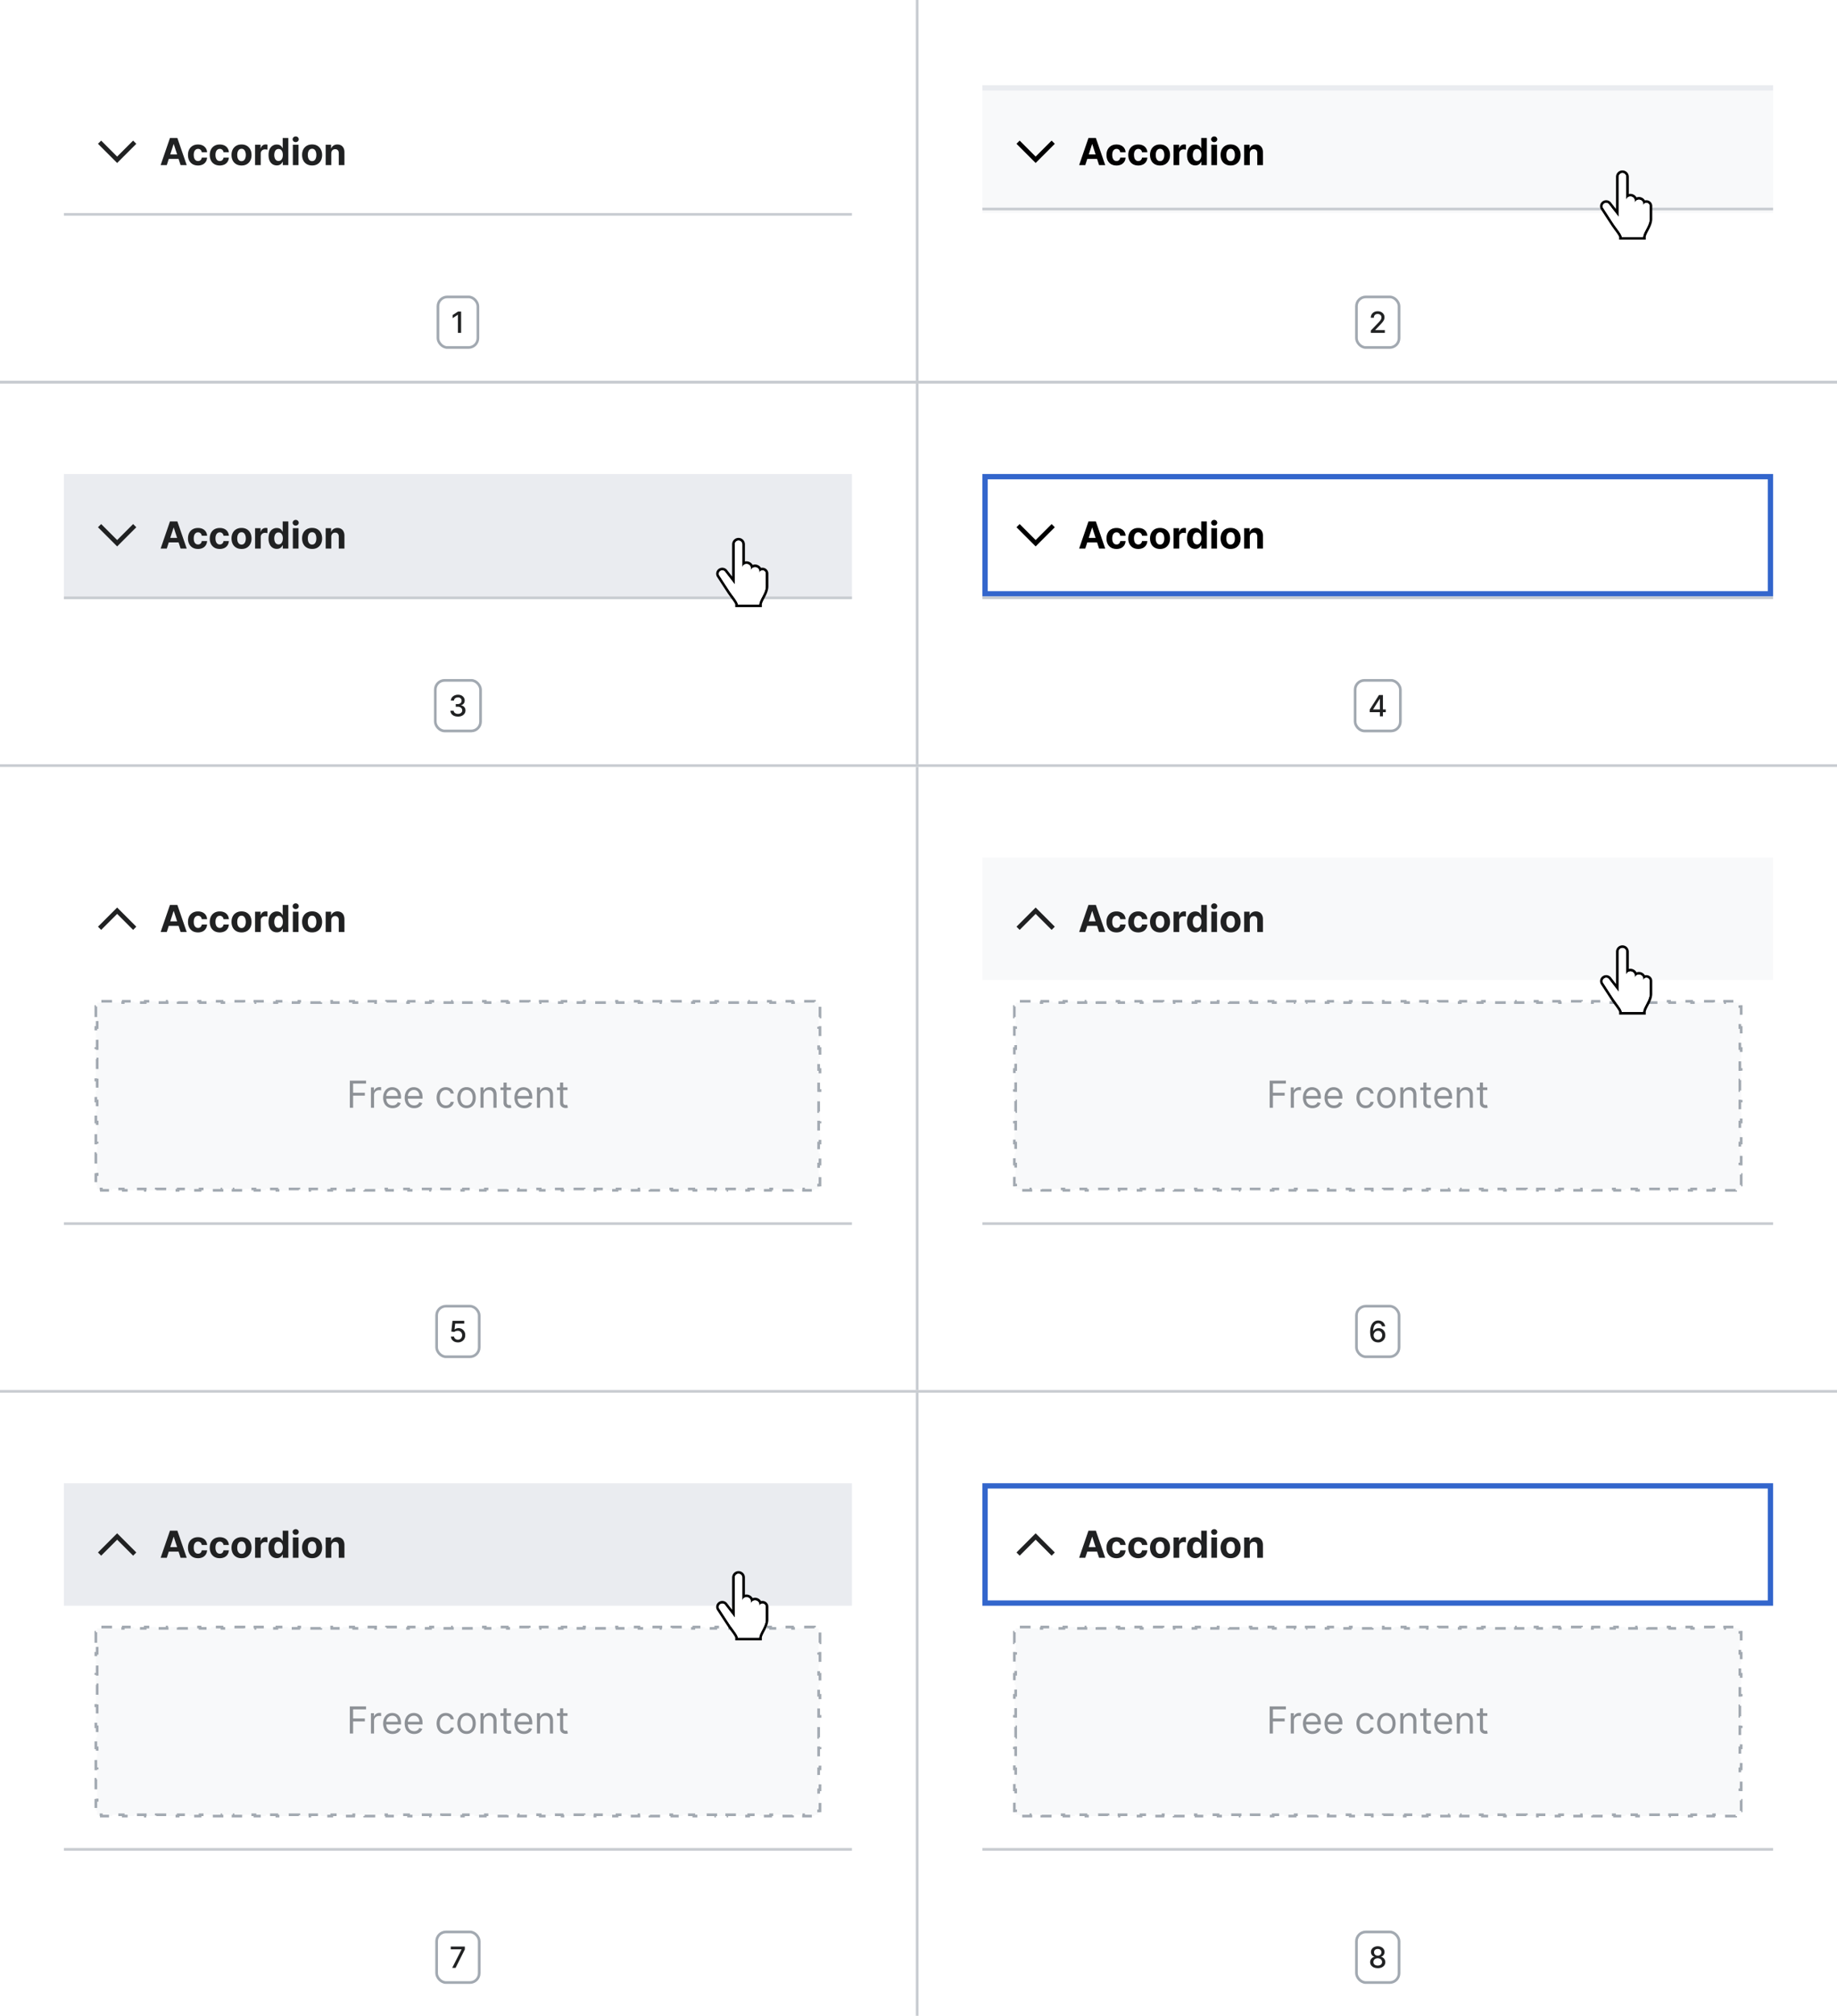 <?xml version="1.0" encoding="UTF-8"?>
<svg xmlns="http://www.w3.org/2000/svg" width="690" height="757" fill="none" viewBox="0 0 690 757">
	<g clip-path="url(#clip0_827_65064)">
		<g filter="url(#filter0_d_827_65064)">
			<path fill="#fff" d="M24 32h296v47H24z"/>
			<path fill="#202122" fill-rule="evenodd" d="M51.2 52 50 50.8l-6 6-6-6-1.2 1.2 7.2 7.2z" clip-rule="evenodd"/>
			<path fill="#202122" d="M62.64 60h-2.3l3.5-10.18h2.78L70.13 60h-2.3l-2.56-7.86h-.07zm-.14-4h5.44v1.68H62.5zm11.87 4.15q-1.17 0-2.02-.5-.84-.5-1.29-1.39a4.5 4.5 0 0 1-.45-2.05q0-1.17.45-2.06.45-.88 1.3-1.38.84-.5 2-.5 1 0 1.75.36a2.9 2.9 0 0 1 1.67 2.56h-2q-.08-.57-.44-.92a1.3 1.3 0 0 0-.94-.36q-.5 0-.86.27a1.7 1.7 0 0 0-.57.77q-.2.51-.2 1.23 0 .73.2 1.24.2.52.57.79.36.26.86.26.35 0 .65-.15t.48-.43q.2-.28.25-.69h2q-.05.88-.48 1.54-.42.66-1.16 1.04a4 4 0 0 1-1.77.37m8.18 0q-1.18 0-2.02-.5t-1.3-1.39a4.5 4.5 0 0 1-.44-2.05q0-1.17.45-2.06.45-.88 1.3-1.38.84-.5 2-.5.99 0 1.75.36a2.9 2.9 0 0 1 1.67 2.56h-2q-.08-.57-.45-.92a1.3 1.3 0 0 0-.94-.36q-.49 0-.86.27a1.7 1.7 0 0 0-.57.77q-.2.51-.2 1.23 0 .73.2 1.24.2.52.57.79.37.26.86.26.36 0 .65-.15t.48-.43.26-.69h2q-.06.88-.48 1.54t-1.17 1.04a4 4 0 0 1-1.76.37m8.17 0q-1.16 0-2-.5-.84-.49-1.3-1.38-.45-.89-.46-2.06 0-1.19.46-2.07.45-.88 1.3-1.38.84-.5 2-.5t2 .5 1.3 1.38q.45.9.46 2.07 0 1.17-.46 2.06t-1.3 1.39-2 .49m.01-1.64q.52 0 .88-.3t.53-.83q.19-.52.19-1.18 0-.67-.19-1.2-.18-.5-.53-.82a1.3 1.3 0 0 0-.88-.3q-.53 0-.9.3-.34.3-.54.83-.18.52-.18 1.19t.18 1.18.55.83.89.3M95.81 60v-7.64h2.06v1.34h.08q.2-.72.7-1.08t1.13-.37a3 3 0 0 1 .67.08v1.88q-.15-.05-.42-.08l-.48-.04q-.46 0-.83.2a1.5 1.5 0 0 0-.79 1.39V60zm8.15.12q-.87 0-1.58-.44a3 3 0 0 1-1.11-1.33q-.4-.88-.4-2.16 0-1.3.41-2.18.43-.87 1.13-1.3a2.9 2.9 0 0 1 2.61-.23q.44.22.7.54.27.32.4.63h.07v-3.83h2.11V60h-2.08v-1.22h-.1q-.14.3-.42.63-.25.3-.7.51-.42.2-1.04.2m.67-1.68q.51 0 .87-.28.35-.28.54-.79.2-.5.2-1.19t-.2-1.18a1.7 1.7 0 0 0-.54-.78 1.4 1.4 0 0 0-.87-.27q-.52 0-.88.28t-.54.79-.19 1.16.19 1.18q.18.5.54.8.36.28.88.28M110 60v-7.64h2.12V60zm1.07-8.62q-.48 0-.81-.31a1 1 0 0 1-.34-.76 1 1 0 0 1 .34-.76q.34-.3.8-.31.49 0 .81.31.34.31.34.76 0 .43-.34.76-.33.3-.8.3m6.16 8.77q-1.17 0-2-.5-.85-.49-1.3-1.38t-.46-2.06q0-1.19.45-2.07.46-.88 1.3-1.38t2-.5 2 .5 1.3 1.38q.47.9.47 2.07t-.46 2.06-1.3 1.39-2 .49m0-1.64q.54 0 .89-.3t.53-.83.18-1.18q0-.67-.18-1.2-.18-.5-.53-.82a1.3 1.3 0 0 0-.88-.3q-.54 0-.9.3t-.54.83-.18 1.19.18 1.18.54.83.9.3m7.2-2.92V60h-2.11v-7.64h2.02v1.35h.09q.25-.67.85-1.05.6-.4 1.44-.4.8 0 1.4.35t.91 1q.33.63.33 1.53V60h-2.12v-4.48q0-.7-.36-1.1t-1-.4q-.42 0-.75.19-.33.18-.5.53-.19.36-.2.85"/>
			<path fill="#C8CCD1" fill-rule="evenodd" d="M320 79H24v-1h296z" clip-rule="evenodd"/>
		</g>
		<rect width="15" height="19" x="164.5" y="111.5" stroke="#A2A9B1" rx="3.5"/>
		<path fill="#202122" d="M173.2 117v8H172v-6.79h-.05l-1.92 1.25v-1.15l2-1.31z"/>
		<path fill="#C8CCD1" d="M345 0h-1v143h1z"/>
	</g>
	<g clip-path="url(#clip1_827_65064)">
		<path fill="#EAECF0" d="M369 32h297v47H369z"/>
		<g filter="url(#filter1_d_827_65064)">
			<path fill="#F8F9FA" d="M369 32h297v46H369z"/>
			<path fill="#000" fill-rule="evenodd" d="m396.2 52-1.2-1.2-6 6-6-6-1.2 1.2 7.2 7.2z" clip-rule="evenodd"/>
			<path fill="#000" d="M407.64 60h-2.3l3.5-10.18h2.78L415.13 60h-2.3l-2.56-7.86h-.07zm-.14-4h5.44v1.68h-5.44zm11.87 4.15q-1.17 0-2.02-.5-.84-.5-1.29-1.39a4.5 4.5 0 0 1-.45-2.05q0-1.17.45-2.06.45-.88 1.3-1.38.84-.5 2-.5 1 0 1.75.36t1.19 1.02a3 3 0 0 1 .48 1.54h-2q-.08-.57-.44-.92a1.3 1.3 0 0 0-.94-.36q-.5 0-.86.27a1.7 1.7 0 0 0-.57.77q-.2.51-.2 1.23 0 .73.2 1.24.2.52.56.79.38.26.87.26.36 0 .65-.15t.48-.43.25-.69h2q-.05.88-.48 1.54-.42.66-1.16 1.04a4 4 0 0 1-1.77.37m8.18 0q-1.18 0-2.02-.5t-1.3-1.39a4.5 4.5 0 0 1-.44-2.05q0-1.17.45-2.06.45-.88 1.3-1.38.83-.5 2-.5 1 0 1.75.36t1.18 1.02a3 3 0 0 1 .49 1.54h-2q-.08-.57-.45-.92a1.3 1.3 0 0 0-.94-.36q-.5 0-.86.27t-.57.77-.2 1.23.2 1.24.57.79.86.26q.36 0 .65-.15t.48-.43.26-.69h2q-.06.88-.48 1.54t-1.17 1.04a4 4 0 0 1-1.76.37m8.17 0q-1.16 0-2-.5-.85-.49-1.3-1.38t-.46-2.06q0-1.19.46-2.07.45-.88 1.3-1.38.84-.5 2-.5t2 .5 1.3 1.38q.46.9.46 2.07t-.46 2.06-1.3 1.39-2 .49m.01-1.64q.52 0 .88-.3t.53-.83q.2-.52.19-1.18 0-.67-.19-1.2-.18-.5-.53-.82a1.3 1.3 0 0 0-.88-.3q-.52 0-.9.3-.35.3-.54.83-.18.52-.18 1.19t.18 1.18q.19.53.54.83.38.3.9.3m5.08 1.49v-7.64h2.06v1.34h.08q.2-.72.7-1.08t1.13-.37a3 3 0 0 1 .67.08v1.88q-.15-.05-.41-.08l-.49-.04q-.46 0-.83.2a1.5 1.5 0 0 0-.79 1.39V60zm8.15.12q-.86 0-1.58-.44a3 3 0 0 1-1.11-1.33q-.4-.88-.4-2.16 0-1.3.41-2.18.43-.87 1.13-1.3a2.9 2.9 0 0 1 2.61-.23q.44.22.7.54.27.32.4.63h.07v-3.83h2.11V60h-2.08v-1.22h-.1q-.14.3-.42.63-.26.3-.7.51-.42.2-1.04.2m.67-1.68q.51 0 .87-.28.35-.28.54-.79.2-.5.2-1.19t-.2-1.18a1.7 1.7 0 0 0-.54-.78 1.4 1.4 0 0 0-.87-.27q-.52 0-.88.28t-.54.79-.19 1.16.19 1.18q.18.5.54.8.36.28.88.28M455 60v-7.64h2.12V60zm1.07-8.62q-.48 0-.81-.31a1 1 0 0 1-.34-.76 1 1 0 0 1 .34-.76q.34-.3.8-.31.49 0 .81.31.34.31.34.76 0 .43-.34.76-.33.3-.8.3m6.16 8.77q-1.16 0-2-.5-.85-.49-1.3-1.38t-.46-2.06q0-1.19.45-2.07.46-.88 1.3-1.38t2-.5 2 .5 1.3 1.38q.47.9.47 2.07t-.46 2.06-1.3 1.39-2 .49m0-1.64q.53 0 .89-.3.34-.3.53-.83.18-.52.18-1.18 0-.67-.18-1.2-.18-.5-.53-.82a1.3 1.3 0 0 0-.88-.3q-.54 0-.9.3t-.54.83-.18 1.19.18 1.18.54.83.9.3m7.2-2.92V60h-2.11v-7.64h2.02v1.35h.09q.25-.67.85-1.05.6-.4 1.45-.4.79 0 1.38.35.6.35.92 1 .33.63.33 1.53V60h-2.12v-4.48q0-.7-.36-1.1t-1-.4q-.42 0-.75.19-.33.18-.5.53-.19.36-.2.85"/>
		</g>
		<path fill="#C8CCD1" fill-rule="evenodd" d="M666 79H369v-1h297z" clip-rule="evenodd"/>
		<rect width="16" height="19" x="509.5" y="111.5" stroke="#A2A9B1" rx="3.5"/>
		<path fill="#202122" d="M514.9 125v-.87l2.7-2.81q.44-.45.72-.8.29-.34.42-.66.14-.3.14-.67 0-.4-.18-.68-.2-.3-.51-.45-.33-.16-.74-.16-.42 0-.75.17a1.2 1.2 0 0 0-.49.5q-.17.31-.17.75h-1.15q0-.73.34-1.28.33-.54.92-.85.58-.3 1.33-.3t1.33.3.9.81.32 1.16q0 .45-.16.87t-.58.95-1.14 1.26l-1.59 1.67v.06h3.6V125z"/>
	</g>
	<path fill="#C8CCD1" d="M0 143h690v1H0z"/>
	<path fill="#C8CCD1" fill-rule="evenodd" d="M690 144H0v-1h690z" clip-rule="evenodd"/>
	<g clip-path="url(#clip2_827_65064)">
		<g filter="url(#filter2_d_827_65064)">
			<path fill="#EAECF0" d="M24 176h296v47H24z"/>
			<path fill="#202122" fill-rule="evenodd" d="m51.2 196-1.2-1.2-6 6-6-6-1.2 1.2 7.2 7.2z" clip-rule="evenodd"/>
			<path fill="#202122" d="M62.64 204h-2.3l3.5-10.18h2.78L70.13 204h-2.3l-2.56-7.85h-.07zm-.14-4h5.44v1.68H62.5zm11.87 4.15q-1.17 0-2.02-.5-.84-.5-1.29-1.39a4.5 4.5 0 0 1-.45-2.05q0-1.17.45-2.06t1.3-1.38 2-.5q1 0 1.75.36t1.19 1.02a3 3 0 0 1 .48 1.54h-2q-.08-.57-.44-.92a1.3 1.3 0 0 0-.94-.36q-.5 0-.86.27-.37.27-.57.77-.2.51-.2 1.23 0 .73.2 1.25.2.51.57.78.36.26.86.26.35 0 .65-.15t.48-.43q.2-.28.25-.69h2q-.05.88-.48 1.54-.42.66-1.16 1.04a4 4 0 0 1-1.77.37m8.18 0q-1.18 0-2.02-.5t-1.3-1.39a4.5 4.5 0 0 1-.44-2.05q0-1.17.45-2.06t1.3-1.38 2-.5q.99 0 1.75.36.75.36 1.18 1.02a3 3 0 0 1 .49 1.54h-2q-.08-.57-.45-.92a1.3 1.3 0 0 0-.94-.36q-.49 0-.86.27-.36.27-.57.77-.2.51-.2 1.23 0 .73.2 1.25.2.51.57.78.37.26.86.26.36 0 .65-.15t.48-.43.26-.69h2q-.06.88-.48 1.54t-1.17 1.04a4 4 0 0 1-1.76.37m8.17 0q-1.16 0-2-.5-.84-.48-1.3-1.37-.45-.9-.46-2.07 0-1.19.46-2.07.45-.89 1.3-1.38.84-.5 2-.5t2 .5 1.3 1.38q.45.9.46 2.07 0 1.17-.46 2.06t-1.3 1.39-2 .49m.01-1.64q.52 0 .88-.3t.53-.83q.19-.51.19-1.18t-.19-1.2-.53-.82a1.3 1.3 0 0 0-.88-.3q-.53 0-.9.3-.34.3-.54.83-.18.52-.18 1.19t.18 1.19.55.82.89.3m5.08 1.49v-7.64h2.06v1.34h.08q.2-.72.7-1.08t1.13-.37a3 3 0 0 1 .67.08v1.88q-.15-.05-.42-.08l-.48-.04q-.46 0-.83.2a1.5 1.5 0 0 0-.79 1.39V204zm8.15.12q-.87 0-1.58-.44a3 3 0 0 1-1.11-1.33 5 5 0 0 1-.4-2.16q0-1.3.41-2.18.43-.88 1.13-1.3a2.9 2.9 0 0 1 2.61-.23q.44.22.7.54.27.31.4.63h.07v-3.83h2.11V204h-2.08v-1.22h-.1q-.14.3-.42.63-.25.3-.7.51-.42.2-1.04.2m.67-1.68q.51 0 .87-.28.35-.28.54-.79.2-.5.2-1.19t-.2-1.18a1.7 1.7 0 0 0-.54-.78 1.4 1.4 0 0 0-.87-.27q-.52 0-.88.28t-.54.79a3 3 0 0 0-.19 1.16q0 .67.19 1.18.18.5.54.8.36.27.88.28M110 204v-7.64h2.12V204zm1.07-8.62q-.48 0-.81-.31a1.02 1.02 0 0 1 0-1.51q.34-.32.8-.32.49 0 .81.31.34.32.34.75 0 .44-.34.77-.33.3-.8.3m6.16 8.77q-1.17 0-2-.5-.85-.48-1.3-1.37t-.46-2.07q0-1.19.45-2.07.46-.89 1.3-1.38.85-.5 2-.5 1.17 0 2 .5.85.5 1.3 1.38.47.9.47 2.07t-.46 2.06-1.3 1.39-2 .49m0-1.64q.54 0 .89-.3t.53-.83q.18-.51.18-1.18t-.18-1.2-.53-.82a1.3 1.3 0 0 0-.88-.3q-.54 0-.9.3t-.54.83-.18 1.19.18 1.19q.18.51.54.82t.9.3m7.2-2.92V204h-2.11v-7.64h2.02v1.35h.09q.25-.67.85-1.05.6-.4 1.44-.4.8 0 1.4.35t.91 1q.33.63.33 1.53V204h-2.12v-4.48q0-.7-.36-1.1t-1-.4q-.42 0-.75.19-.33.18-.5.53-.19.36-.2.84"/>
			<path fill="#C8CCD1" fill-rule="evenodd" d="M320 223H24v-1h296z" clip-rule="evenodd"/>
		</g>
		<rect width="17" height="19" x="163.5" y="255.5" stroke="#A2A9B1" rx="3.5"/>
		<path fill="#202122" d="M172.01 269.1q-.81 0-1.44-.27a2.4 2.4 0 0 1-1-.77 2 2 0 0 1-.38-1.15h1.22q.03.36.24.62.23.25.57.4.36.15.78.14a2 2 0 0 0 .84-.16q.36-.17.57-.46t.2-.68-.2-.71q-.2-.3-.6-.49a2 2 0 0 0-.94-.17h-.68v-.99h.68q.45 0 .78-.16.34-.15.53-.44.2-.3.2-.68 0-.37-.17-.64-.17-.28-.47-.44t-.72-.15q-.39 0-.73.14t-.54.4q-.21.28-.23.64h-1.17q.02-.64.39-1.14.36-.5.97-.77.6-.28 1.33-.28.77 0 1.33.3.55.3.87.8.3.49.3 1.08 0 .68-.37 1.14-.38.47-1 .63v.06q.8.13 1.23.64.44.51.44 1.26 0 .66-.37 1.19a2.5 2.5 0 0 1-1 .82q-.64.3-1.46.3"/>
		<path fill="#C8CCD1" d="M345 144h-1v143h1z"/>
	</g>
	<g clip-path="url(#clip3_827_65064)">
		<g filter="url(#filter3_d_827_65064)">
			<path fill="#fff" d="M369 176h297v47H369z"/>
			<path stroke="#36C" stroke-width="2" d="M370 177h295v44H370z"/>
			<path fill="#000" fill-rule="evenodd" d="m396.2 196-1.2-1.2-6 6-6-6-1.2 1.2 7.2 7.2z" clip-rule="evenodd"/>
			<path fill="#000" d="M407.64 204h-2.3l3.5-10.18h2.78l3.51 10.18h-2.3l-2.56-7.85h-.07zm-.14-4h5.44v1.68h-5.44zm11.87 4.15q-1.17 0-2.02-.5-.84-.5-1.29-1.39-.45-.9-.45-2.05 0-1.17.45-2.06t1.3-1.38 2-.5q1 0 1.75.36t1.19 1.02a3 3 0 0 1 .48 1.54h-2q-.08-.57-.44-.92a1.3 1.3 0 0 0-.94-.36q-.5 0-.86.27-.38.27-.57.77-.2.51-.2 1.23 0 .73.2 1.25.2.51.56.78.38.26.87.26.36 0 .65-.15t.48-.43.25-.69h2q-.05.88-.48 1.54-.42.66-1.16 1.04a4 4 0 0 1-1.77.37m8.18 0q-1.18 0-2.02-.5t-1.3-1.39a4.5 4.5 0 0 1-.44-2.05q0-1.17.45-2.06t1.3-1.38q.83-.5 2-.5 1 0 1.75.36t1.18 1.02a3 3 0 0 1 .49 1.54h-2q-.08-.57-.45-.92a1.3 1.3 0 0 0-.94-.36q-.5 0-.86.27t-.57.77-.2 1.23.2 1.25.57.78.86.26q.36 0 .65-.15t.48-.43.26-.69h2q-.06.88-.48 1.54t-1.17 1.04a4 4 0 0 1-1.76.37m8.17 0q-1.16 0-2-.5-.85-.48-1.3-1.37t-.46-2.07q0-1.19.46-2.07.45-.89 1.3-1.38.84-.5 2-.5t2 .5 1.3 1.38q.46.9.46 2.07t-.46 2.06-1.3 1.39-2 .49m.01-1.64q.52 0 .88-.3t.53-.83q.2-.51.19-1.18 0-.67-.19-1.2-.18-.52-.53-.82a1.3 1.3 0 0 0-.88-.3q-.52 0-.9.3-.35.3-.54.83-.18.52-.18 1.19t.18 1.19q.19.51.54.82.38.3.9.3m5.08 1.49v-7.64h2.06v1.34h.08q.2-.72.7-1.08t1.13-.37a3 3 0 0 1 .67.08v1.88q-.15-.05-.41-.08l-.49-.04q-.46 0-.83.2a1.5 1.5 0 0 0-.79 1.39V204zm8.15.12q-.86 0-1.58-.44a3 3 0 0 1-1.11-1.33 5 5 0 0 1-.4-2.16q0-1.3.41-2.18.43-.88 1.13-1.3a2.9 2.9 0 0 1 2.61-.23q.44.22.7.54.27.31.4.63h.07v-3.83h2.11V204h-2.08v-1.22h-.1q-.14.3-.42.63-.26.3-.7.51-.42.2-1.04.2m.67-1.68q.51 0 .87-.28.35-.28.54-.79.2-.5.2-1.19t-.2-1.18a1.7 1.7 0 0 0-.54-.78 1.4 1.4 0 0 0-.87-.27q-.52 0-.88.28t-.54.79a3 3 0 0 0-.19 1.16q0 .67.19 1.18.18.5.54.8.36.27.88.28M455 204v-7.64h2.12V204zm1.07-8.62q-.48 0-.81-.31a1.02 1.02 0 0 1 0-1.51q.34-.32.8-.32.49 0 .81.31.34.32.34.75 0 .44-.34.77-.33.3-.8.3m6.16 8.77q-1.16 0-2-.5-.85-.48-1.3-1.37t-.46-2.07q0-1.19.45-2.07.46-.89 1.3-1.38.85-.5 2-.5 1.17 0 2 .5.85.5 1.3 1.38.47.9.47 2.07t-.46 2.06-1.3 1.39-2 .49m0-1.64q.53 0 .89-.3.34-.3.53-.83.18-.51.18-1.18t-.18-1.2-.53-.82a1.3 1.3 0 0 0-.88-.3q-.54 0-.9.3t-.54.83-.18 1.19.18 1.19q.18.51.54.82t.9.3m7.2-2.92V204h-2.11v-7.64h2.02v1.35h.09q.25-.67.85-1.05.6-.4 1.45-.4.79 0 1.38.35.6.35.92 1 .33.63.33 1.53V204h-2.12v-4.48q0-.7-.36-1.1t-1-.4q-.42 0-.75.19-.33.18-.5.53-.19.36-.2.84"/>
			<path fill="#C8CCD1" fill-rule="evenodd" d="M666 223H369v-1h297z" clip-rule="evenodd"/>
		</g>
		<rect width="17" height="19" x="509" y="255.5" stroke="#A2A9B1" rx="3.5"/>
		<path fill="#202122" d="M514.5 267.44v-.98l3.46-5.46h.77v1.44h-.49l-2.47 3.91v.06h4.74v1.03zm3.8 1.56v-8h1.15v8z"/>
	</g>
	<path fill="#C8CCD1" fill-rule="evenodd" d="M690 288H0v-1h690z" clip-rule="evenodd"/>
	<g clip-path="url(#clip4_827_65064)">
		<g filter="url(#filter4_d_827_65064)">
			<path fill="#fff" d="M24 320h296v138H24z"/>
			<path fill="#202122" fill-rule="evenodd" d="m51.2 346-1.2 1.2-6-6-6 6-1.2-1.2 7.2-7.2z" clip-rule="evenodd"/>
			<path fill="#202122" d="M62.64 348h-2.3l3.5-10.18h2.78L70.13 348h-2.3l-2.56-7.86h-.07zm-.14-4h5.44v1.68H62.5zm11.87 4.15q-1.17 0-2.02-.5-.84-.5-1.29-1.39a4.5 4.5 0 0 1-.45-2.05q0-1.17.45-2.06.45-.88 1.3-1.38.84-.5 2-.5 1 0 1.75.36t1.19 1.02a3 3 0 0 1 .48 1.54h-2q-.08-.57-.44-.92a1.3 1.3 0 0 0-.94-.35q-.5 0-.86.26-.37.27-.57.77-.2.51-.2 1.23 0 .73.2 1.25.2.51.57.77.36.27.86.27.35 0 .65-.15t.48-.43q.2-.29.25-.69h2q-.05.88-.48 1.54-.42.66-1.16 1.04a4 4 0 0 1-1.77.37m8.18 0q-1.18 0-2.02-.5t-1.3-1.39a4.5 4.5 0 0 1-.44-2.05q0-1.17.45-2.06.45-.88 1.3-1.38.84-.5 2-.5.99 0 1.75.36.75.36 1.18 1.02a3 3 0 0 1 .49 1.54h-2q-.08-.57-.45-.92a1.3 1.3 0 0 0-.94-.35q-.49 0-.86.26-.36.27-.57.77-.2.51-.2 1.23 0 .73.2 1.25.2.51.57.77.37.27.86.27.36 0 .65-.15t.48-.43.26-.69h2q-.06.88-.48 1.54t-1.17 1.04a4 4 0 0 1-1.76.37m8.17 0q-1.16 0-2-.5-.84-.48-1.3-1.37-.45-.9-.46-2.07 0-1.19.46-2.07.45-.88 1.3-1.38.84-.5 2-.5t2 .5 1.3 1.38q.45.9.46 2.07 0 1.17-.46 2.06t-1.3 1.39-2 .49m.01-1.64q.52 0 .88-.3t.53-.82q.19-.52.19-1.2 0-.66-.19-1.18-.18-.52-.53-.83a1.3 1.3 0 0 0-.88-.3q-.53 0-.9.3-.34.3-.54.83-.18.52-.18 1.19t.18 1.19.55.82.89.3m5.08 1.49v-7.64h2.06v1.34h.08q.2-.72.7-1.08t1.13-.37a3 3 0 0 1 .67.08v1.88q-.15-.05-.42-.08l-.48-.04q-.46 0-.83.2a1.5 1.5 0 0 0-.79 1.39V348zm8.15.12q-.87 0-1.58-.44a3 3 0 0 1-1.11-1.33 5 5 0 0 1-.4-2.16q0-1.3.41-2.18.43-.87 1.13-1.3a2.9 2.9 0 0 1 2.61-.23q.44.21.7.54.27.31.4.63h.07v-3.83h2.11V348h-2.08v-1.22h-.1q-.14.3-.42.63-.25.3-.7.51-.42.2-1.04.2m.67-1.68q.51 0 .87-.28.35-.28.54-.79.2-.5.2-1.19t-.2-1.18a1.7 1.7 0 0 0-.54-.78 1.4 1.4 0 0 0-.87-.27q-.52 0-.88.28t-.54.79a3 3 0 0 0-.19 1.16q0 .67.19 1.18.18.5.54.8.36.28.88.28M110 348v-7.64h2.12V348zm1.07-8.62q-.48 0-.81-.31a1.02 1.02 0 0 1 0-1.51q.34-.33.8-.32.49 0 .81.31.34.31.34.75t-.34.77q-.33.3-.8.3m6.16 8.77q-1.17 0-2-.5-.85-.48-1.3-1.37t-.46-2.07.45-2.07 1.3-1.38 2-.5 2 .5 1.3 1.38q.47.9.47 2.07t-.46 2.06-1.3 1.39-2 .49m0-1.64q.54 0 .89-.3t.53-.82.18-1.2q0-.66-.18-1.18t-.53-.83a1.3 1.3 0 0 0-.88-.3q-.54 0-.9.3t-.54.83-.18 1.19.18 1.19q.18.51.54.82t.9.3m7.2-2.93V348h-2.11v-7.64h2.02v1.35h.09q.25-.67.85-1.05.6-.4 1.44-.4.8 0 1.4.35t.91 1 .33 1.53V348h-2.12v-4.48q0-.7-.36-1.1t-1-.4q-.42 0-.75.19-.33.18-.5.54-.19.34-.2.83"/>
			<path fill="#F8F9FA" d="M36 379.92v-3.95h.5v-1.47h1.56v-.5h4.12v.5h4.12v-.5h4.12v.5h4.13v-.5h4.12v.5h4.12v-.5h4.12v.5h4.12v-.5h4.12v.5h4.12v-.5h4.12v.5h4.13v-.5h4.12v.5h4.12v-.5h4.12v.5H104v-.5h4.12v.5h4.12v-.5h4.12v.5h4.13v-.5h4.12v.5h4.12v-.5h4.12v.5h4.12v-.5h4.12v.5h4.12v-.5h4.12v.5h4.12v-.5h4.13v.5h4.12v-.5h4.12v.5h4.12v-.5h4.12v.5h4.12v-.5h4.12v.5h4.12v-.5h4.13v.5h4.12v-.5h4.12v.5h4.12v-.5h4.12v.5h4.12v-.5h4.12v.5h4.12v-.5h4.13v.5h4.12v-.5h4.12v.5h4.12v-.5H240v.5h4.12v-.5h4.12v.5h4.12v-.5h4.13v.5h4.12v-.5h4.12v.5h4.12v-.5h4.12v.5h4.12v-.5h4.12v.5h4.12v-.5h4.13v.5h4.12v-.5h4.12v.5h4.12v-.5h4.12v.5h1.56v1.47h.5v3.95h-.5v3.94h.5v3.95h-.5v3.94h.5v3.94h-.5v3.95h.5v3.94h-.5v3.95h.5v3.94h-.5v3.95h.5v3.94h-.5v3.95h.5v3.94h-.5v3.94h.5v3.95h-.5v3.94h.5v3.95h-.5v1.47h-1.56v.5h-4.12v-.5h-4.12v.5h-4.12v-.5h-4.12v.5h-4.13v-.5h-4.12v.5h-4.12v-.5h-4.12v.5h-4.12v-.5h-4.12v.5h-4.12v-.5h-4.12v.5h-4.13v-.5h-4.12v.5h-4.12v-.5H240v.5h-4.12v-.5h-4.12v.5h-4.12v-.5h-4.12v.5h-4.13v-.5h-4.12v.5h-4.12v-.5h-4.12v.5h-4.12v-.5h-4.12v.5h-4.12v-.5h-4.12v.5h-4.13v-.5h-4.12v.5h-4.12v-.5h-4.12v.5h-4.12v-.5h-4.12v.5h-4.12v-.5h-4.12v.5h-4.12v-.5h-4.13v.5h-4.12v-.5h-4.12v.5h-4.12v-.5h-4.12v.5h-4.12v-.5h-4.12v.5h-4.12v-.5h-4.13v.5h-4.12v-.5h-4.12v.5H104v-.5h-4.12v.5h-4.12v-.5h-4.12v.5h-4.12v-.5h-4.13v.5h-4.12v-.5h-4.12v.5h-4.12v-.5h-4.12v.5h-4.12v-.5h-4.12v.5h-4.12v-.5h-4.13v.5H46.3v-.5h-4.12v.5h-4.12v-.5H36.5v-1.47H36v-3.95h.5v-3.94H36v-3.95h.5v-3.94H36v-3.94h.5v-3.95H36v-3.94h.5v-3.95H36v-3.94h.5v-3.95H36v-3.94h.5v-3.95H36v-3.94h.5v-3.94H36v-3.95h.5v-3.94z"/>
			<path stroke="#A2A9B1" stroke-dasharray="4 4 4 4 4 4" d="M36 379.92v-3.95h.5v-1.47h1.56v-.5h4.12v.5h4.12v-.5h4.12v.5h4.13v-.5h4.12v.5h4.12v-.5h4.12v.5h4.12v-.5h4.12v.5h4.12v-.5h4.12v.5h4.13v-.5h4.12v.5h4.12v-.5h4.12v.5H104v-.5h4.12v.5h4.12v-.5h4.12v.5h4.13v-.5h4.12v.5h4.12v-.5h4.12v.5h4.12v-.5h4.12v.5h4.12v-.5h4.12v.5h4.12v-.5h4.13v.5h4.12v-.5h4.12v.5h4.12v-.5h4.12v.5h4.12v-.5h4.12v.5h4.12v-.5h4.13v.5h4.12v-.5h4.12v.5h4.12v-.5h4.12v.5h4.12v-.5h4.12v.5h4.12v-.5h4.13v.5h4.12v-.5h4.12v.5h4.12v-.5H240v.5h4.12v-.5h4.12v.5h4.12v-.5h4.13v.5h4.12v-.5h4.12v.5h4.12v-.5h4.12v.5h4.12v-.5h4.12v.5h4.12v-.5h4.13v.5h4.12v-.5h4.12v.5h4.12v-.5h4.12v.5h1.56v1.47h.5v3.95h-.5v3.94h.5v3.95h-.5v3.94h.5v3.94h-.5v3.95h.5v3.94h-.5v3.95h.5v3.94h-.5v3.95h.5v3.94h-.5v3.95h.5v3.94h-.5v3.94h.5v3.95h-.5v3.94h.5v3.95h-.5v1.47h-1.56v.5h-4.12v-.5h-4.12v.5h-4.12v-.5h-4.12v.5h-4.13v-.5h-4.12v.5h-4.12v-.5h-4.12v.5h-4.12v-.5h-4.12v.5h-4.12v-.5h-4.12v.5h-4.13v-.5h-4.12v.5h-4.12v-.5H240v.5h-4.12v-.5h-4.12v.5h-4.12v-.5h-4.12v.5h-4.13v-.5h-4.12v.5h-4.12v-.5h-4.12v.5h-4.12v-.5h-4.12v.5h-4.12v-.5h-4.12v.5h-4.13v-.5h-4.12v.5h-4.12v-.5h-4.12v.5h-4.12v-.5h-4.12v.5h-4.12v-.5h-4.12v.5h-4.12v-.5h-4.13v.5h-4.12v-.5h-4.12v.5h-4.12v-.5h-4.12v.5h-4.12v-.5h-4.12v.5h-4.12v-.5h-4.13v.5h-4.12v-.5h-4.12v.5H104v-.5h-4.12v.5h-4.12v-.5h-4.12v.5h-4.12v-.5h-4.13v.5h-4.12v-.5h-4.12v.5h-4.12v-.5h-4.12v.5h-4.12v-.5h-4.12v.5h-4.12v-.5h-4.13v.5H46.3v-.5h-4.12v.5h-4.12v-.5H36.5v-1.47H36v-3.95h.5v-3.94H36v-3.95h.5v-3.94H36v-3.94h.5v-3.95H36v-3.94h.5v-3.95H36v-3.94h.5v-3.95H36v-3.94h.5v-3.95H36v-3.94h.5v-3.94H36v-3.95h.5v-3.94z"/>
			<path fill="#72777D" d="M131.4 414v-10.18h6.1v1.1h-4.87v3.43h4.41v1.1h-4.41V414zm7.93 0v-7.64h1.13v1.16h.08q.21-.57.76-.92.54-.36 1.23-.36l.62.02v1.2a4 4 0 0 0-.72-.08q-.55 0-1 .23-.42.23-.68.64-.24.4-.25.92V414zm8.14.16a3.6 3.6 0 0 1-1.9-.49 3.3 3.3 0 0 1-1.24-1.37 5 5 0 0 1-.42-2.06q0-1.17.42-2.07.45-.9 1.2-1.4.78-.5 1.82-.5.6 0 1.17.2a3 3 0 0 1 1.82 1.81 5 5 0 0 1 .29 1.8v.5h-5.89v-1.01h4.7q-.01-.65-.26-1.16a1.9 1.9 0 0 0-1.83-1.1q-.7 0-1.22.36-.51.33-.78.9-.27.54-.27 1.17v.68q0 .87.3 1.47t.84.9 1.25.31q.45 0 .83-.12.38-.15.65-.4.28-.27.43-.67l1.13.32a2.5 2.5 0 0 1-.6 1.01q-.42.44-1.05.68-.62.24-1.4.24m8.1 0q-1.1 0-1.9-.49a3.3 3.3 0 0 1-1.23-1.37 5 5 0 0 1-.43-2.06q0-1.17.43-2.07.44-.9 1.2-1.4.78-.5 1.81-.5.6 0 1.18.2a3 3 0 0 1 1.82 1.81q.28.73.28 1.8v.5h-5.88v-1.01h4.7q0-.65-.27-1.16a1.9 1.9 0 0 0-1.83-1.1q-.7 0-1.21.36-.51.33-.78.9-.27.54-.27 1.17v.68q0 .87.3 1.47t.83.9 1.25.31q.46 0 .84-.12.38-.15.65-.4.27-.27.42-.67l1.14.32q-.19.57-.6 1.01-.43.44-1.05.68t-1.4.24m11.9 0a3.3 3.3 0 0 1-1.84-.5 3.3 3.3 0 0 1-1.2-1.4 5 5 0 0 1-.42-2.04q0-1.16.43-2.05.44-.9 1.2-1.4.78-.5 1.82-.5.8 0 1.45.3t1.06.83.5 1.25h-1.17a1.8 1.8 0 0 0-1.83-1.33q-.68 0-1.2.36-.5.34-.8 1a4 4 0 0 0-.28 1.5q0 .89.28 1.54.28.66.8 1.02.51.37 1.2.37.46 0 .84-.16a1.7 1.7 0 0 0 1-1.18h1.17a2.7 2.7 0 0 1-1.52 2.08q-.64.3-1.49.3m7.78 0q-1.04 0-1.81-.5a3.3 3.3 0 0 1-1.22-1.37 5 5 0 0 1-.43-2.07q0-1.2.44-2.08.44-.9 1.2-1.38.79-.5 1.82-.5 1.05 0 1.81.5.78.49 1.22 1.38.43.9.43 2.08t-.43 2.07a3.3 3.3 0 0 1-1.22 1.38 3.3 3.3 0 0 1-1.8.49m0-1.06q.8 0 1.3-.4t.75-1.06q.24-.64.24-1.42 0-.75-.24-1.43a2.4 2.4 0 0 0-.76-1.06 2 2 0 0 0-1.29-.41 2 2 0 0 0-1.29.4q-.51.41-.75 1.07a4 4 0 0 0-.24 1.43q0 .77.24 1.42.24.66.75 1.06.5.4 1.3.4m6.38-3.7v4.6h-1.17v-7.64h1.14v1.2h.1q.26-.59.81-.94.56-.36 1.41-.36.78 0 1.36.32.59.31.9.96.33.64.33 1.6V414h-1.18v-4.77q0-.9-.46-1.4-.47-.51-1.29-.51-.55 0-1 .24t-.7.71-.25 1.14m10.3-3.04v1h-3.96v-1zm-2.8-1.83h1.17v7.28q0 .5.14.75.15.24.38.33.23.08.5.08l.31-.02.2-.04.24 1.05a2 2 0 0 1-.87.14q-.5 0-.98-.21a2 2 0 0 1-.78-.66q-.31-.44-.31-1.1zm7.64 9.63q-1.1 0-1.9-.49a3.3 3.3 0 0 1-1.23-1.37 5 5 0 0 1-.43-2.06q0-1.17.43-2.07t1.2-1.4 1.81-.5q.6 0 1.18.2a3 3 0 0 1 1.82 1.81 5 5 0 0 1 .28 1.8v.5h-5.88v-1.01h4.7q0-.65-.27-1.16a1.9 1.9 0 0 0-1.83-1.1q-.7 0-1.2.36-.52.33-.79.9-.27.54-.27 1.17v.68q0 .87.3 1.47t.84.9q.53.31 1.24.31.47 0 .84-.12.38-.15.65-.4.27-.27.42-.67l1.14.32q-.18.57-.6 1.01-.44.44-1.05.68t-1.4.24m6.08-4.75V414h-1.17v-7.64h1.13v1.2h.1q.27-.59.82-.94.54-.36 1.4-.36.79 0 1.37.32.58.31.9.96t.32 1.6V414h-1.17v-4.77q0-.9-.47-1.4-.46-.51-1.28-.51-.55 0-1 .24t-.7.71-.25 1.14m10.3-3.05v1h-3.96v-1zm-2.8-1.83h1.17v7.28q0 .5.14.75.15.24.38.33.23.08.49.08l.32-.02.2-.04.24 1.05a2 2 0 0 1-.88.14q-.5 0-.97-.21a2 2 0 0 1-.79-.66q-.3-.44-.3-1.1z" opacity=".8"/>
			<path fill="#C8CCD1" fill-rule="evenodd" d="M320 458H24v-1h296z" clip-rule="evenodd"/>
		</g>
		<rect width="16" height="19" x="164" y="490.5" stroke="#A2A9B1" rx="3.5"/>
		<path fill="#202122" d="M172 504.1a3 3 0 0 1-1.32-.27q-.58-.3-.93-.78-.35-.5-.37-1.14h1.17q.04.52.46.85.4.33.99.33.46 0 .82-.2.35-.22.56-.6.2-.37.2-.85 0-.5-.2-.87a1.6 1.6 0 0 0-.59-.6 1.6 1.6 0 0 0-.84-.23q-.37 0-.73.13-.37.12-.6.32l-1.1-.16.45-4.03h4.4v1.04h-3.4l-.25 2.23h.04q.24-.22.63-.37.4-.16.83-.16a2.5 2.5 0 0 1 2.2 1.3q.35.6.33 1.37 0 .77-.35 1.4-.35.6-.97.95-.63.35-1.43.35"/>
		<path fill="#C8CCD1" d="M345 288h-1v234h1z"/>
	</g>
	<g clip-path="url(#clip5_827_65064)">
		<g filter="url(#filter5_d_827_65064)">
			<path fill="#fff" d="M369 320h297v138H369z"/>
			<path fill="#F8F9FA" d="M369 320h297v46H369z"/>
			<path fill="#202122" fill-rule="evenodd" d="m396.2 346-1.2 1.2-6-6-6 6-1.2-1.2 7.2-7.2z" clip-rule="evenodd"/>
			<path fill="#202122" d="M407.64 348h-2.3l3.5-10.18h2.78l3.51 10.18h-2.3l-2.56-7.86h-.07zm-.14-4h5.44v1.68h-5.44zm11.87 4.15q-1.17 0-2.02-.5-.84-.5-1.29-1.39-.45-.9-.45-2.05 0-1.17.45-2.06.45-.88 1.3-1.38.84-.5 2-.5 1 0 1.75.36t1.19 1.02a3 3 0 0 1 .48 1.54h-2q-.08-.57-.44-.92a1.3 1.3 0 0 0-.94-.35q-.5 0-.86.26-.38.27-.57.77-.2.51-.2 1.23 0 .73.2 1.25.2.51.56.77.38.27.87.27.36 0 .65-.15t.48-.43.25-.69h2q-.05.88-.48 1.54-.42.66-1.16 1.04a4 4 0 0 1-1.77.37m8.18 0q-1.18 0-2.02-.5t-1.3-1.39a4.5 4.5 0 0 1-.44-2.05q0-1.17.45-2.06.45-.88 1.3-1.38.83-.5 2-.5 1 0 1.75.36t1.18 1.02a3 3 0 0 1 .49 1.54h-2q-.08-.57-.45-.92a1.3 1.3 0 0 0-.94-.35q-.5 0-.86.26-.36.27-.57.77-.2.51-.2 1.23 0 .73.2 1.25.2.51.57.77.37.27.86.27.36 0 .65-.15t.48-.43.26-.69h2q-.06.88-.48 1.54t-1.17 1.04a4 4 0 0 1-1.76.37m8.17 0q-1.16 0-2-.5-.85-.48-1.3-1.37t-.46-2.07.46-2.07q.45-.88 1.3-1.38.84-.5 2-.5t2 .5 1.3 1.38q.46.9.46 2.07t-.46 2.06-1.3 1.39-2 .49m.01-1.64q.52 0 .88-.3t.53-.82q.2-.52.19-1.2 0-.66-.19-1.18-.18-.52-.53-.83a1.3 1.3 0 0 0-.88-.3q-.52 0-.9.3-.35.3-.54.83-.18.52-.18 1.19t.18 1.19.54.82q.38.3.9.3m5.08 1.49v-7.64h2.06v1.34h.08q.2-.72.7-1.08t1.13-.37a3 3 0 0 1 .67.08v1.88q-.15-.05-.41-.08l-.49-.04q-.46 0-.83.2a1.5 1.5 0 0 0-.79 1.39V348zm8.15.12q-.86 0-1.58-.44a3 3 0 0 1-1.11-1.33 5 5 0 0 1-.4-2.16q0-1.3.41-2.18.43-.87 1.13-1.3a2.9 2.9 0 0 1 2.61-.23q.44.21.7.54.27.31.4.63h.07v-3.83h2.11V348h-2.08v-1.22h-.1q-.14.3-.42.63-.26.3-.7.51-.42.2-1.04.2m.67-1.68q.51 0 .87-.28.35-.28.54-.79.2-.5.2-1.19t-.2-1.18a1.7 1.7 0 0 0-.54-.78 1.4 1.4 0 0 0-.87-.27q-.52 0-.88.28t-.54.79a3 3 0 0 0-.19 1.16q0 .67.19 1.18.18.5.54.8.36.28.88.28M455 348v-7.64h2.12V348zm1.07-8.62q-.48 0-.81-.31a1.02 1.02 0 0 1 0-1.51q.34-.33.8-.32.49 0 .81.31.34.31.34.75t-.34.77q-.33.3-.8.3m6.16 8.77q-1.16 0-2-.5-.85-.48-1.3-1.37t-.46-2.07.45-2.07 1.3-1.38 2-.5 2 .5 1.3 1.38q.47.9.47 2.07t-.46 2.06-1.3 1.39-2 .49m0-1.64q.53 0 .89-.3.34-.3.53-.82.18-.52.18-1.2 0-.66-.18-1.18t-.53-.83a1.3 1.3 0 0 0-.88-.3q-.54 0-.9.3t-.54.83-.18 1.19.18 1.19q.18.51.54.82t.9.3m7.2-2.93V348h-2.11v-7.64h2.02v1.35h.09q.25-.67.85-1.05.6-.4 1.45-.4.79 0 1.38.35.6.35.92 1 .33.64.33 1.53V348h-2.12v-4.48q0-.7-.36-1.1t-1-.4q-.42 0-.75.19-.33.18-.5.54-.19.34-.2.83"/>
			<path fill="#F8F9FA" d="M381 379.92v-3.95h.5v-1.47h1.57v-.5h4.13v.5h4.14v-.5h4.14v.5h4.13v-.5h4.14v.5h4.14v-.5h4.13v.5h4.14v-.5h4.13v.5h4.14v-.5h4.14v.5h4.13v-.5h4.14v.5h4.14v-.5h4.13v.5h4.14v-.5h4.14v.5h4.13v-.5h4.14v.5h4.13v-.5h4.14v.5h4.14v-.5h4.13v.5h4.14v-.5h4.14v.5h4.13v-.5h4.14v.5h4.14v-.5h4.13v.5h4.14v-.5h4.13v.5h4.14v-.5h4.14v.5h4.13v-.5h4.14v.5h4.14v-.5h4.13v.5h4.14v-.5h4.14v.5h4.13v-.5h4.14v.5h4.13v-.5h4.14v.5h4.14v-.5h4.13v.5h4.14v-.5h4.14v.5h4.13v-.5h4.14v.5h4.14v-.5h4.13v.5h4.14v-.5h4.13v.5h4.14v-.5h4.14v.5h4.13v-.5h4.14v.5h4.14v-.5h4.13v.5h4.14v-.5h4.14v.5h4.13v-.5h4.14v.5h4.13v-.5h4.14v.5h1.57v1.47h.5v3.95h-.5v3.94h.5v3.95h-.5v3.94h.5v3.94h-.5v3.95h.5v3.94h-.5v3.95h.5v3.94h-.5v3.95h.5v3.94h-.5v3.95h.5v3.94h-.5v3.94h.5v3.95h-.5v3.94h.5v3.95h-.5v1.47h-1.57v.5h-4.13v-.5h-4.14v.5h-4.14v-.5h-4.13v.5h-4.14v-.5h-4.14v.5h-4.13v-.5h-4.14v.5h-4.13v-.5h-4.14v.5h-4.14v-.5h-4.13v.5h-4.14v-.5h-4.14v.5h-4.13v-.5h-4.14v.5h-4.14v-.5h-4.13v.5h-4.14v-.5h-4.13v.5h-4.14v-.5h-4.14v.5h-4.13v-.5h-4.14v.5h-4.14v-.5h-4.13v.5h-4.14v-.5h-4.14v.5h-4.13v-.5h-4.14v.5h-4.13v-.5h-4.14v.5h-4.14v-.5h-4.13v.5h-4.14v-.5h-4.14v.5h-4.13v-.5h-4.14v.5h-4.14v-.5h-4.13v.5h-4.14v-.5h-4.13v.5h-4.14v-.5h-4.14v.5h-4.13v-.5h-4.14v.5h-4.14v-.5h-4.13v.5h-4.14v-.5h-4.14v.5h-4.13v-.5h-4.14v.5h-4.13v-.5h-4.14v.5h-4.14v-.5h-4.13v.5h-4.14v-.5h-4.14v.5h-4.13v-.5h-4.14v.5h-4.14v-.5h-4.13v.5h-4.14v-.5h-4.13v.5h-4.14v-.5h-1.57v-1.47h-.5v-3.95h.5v-3.94h-.5v-3.95h.5v-3.94h-.5v-3.94h.5v-3.95h-.5v-3.94h.5v-3.95h-.5v-3.94h.5v-3.95h-.5v-3.94h.5v-3.95h-.5v-3.94h.5v-3.94h-.5v-3.95h.5v-3.94z"/>
			<path stroke="#A2A9B1" stroke-dasharray="4 4 4 4 4 4" d="M381 379.92v-3.95h.5v-1.47h1.57v-.5h4.13v.5h4.14v-.5h4.14v.5h4.13v-.5h4.14v.5h4.14v-.5h4.13v.5h4.14v-.5h4.13v.5h4.14v-.5h4.14v.5h4.13v-.5h4.14v.5h4.14v-.5h4.13v.5h4.14v-.5h4.14v.5h4.13v-.5h4.14v.5h4.13v-.5h4.14v.5h4.14v-.5h4.13v.5h4.14v-.5h4.14v.5h4.13v-.5h4.14v.5h4.14v-.5h4.13v.5h4.14v-.5h4.13v.5h4.14v-.5h4.14v.5h4.13v-.5h4.14v.5h4.14v-.5h4.13v.5h4.14v-.5h4.14v.5h4.13v-.5h4.14v.5h4.13v-.5h4.14v.5h4.14v-.5h4.13v.5h4.14v-.5h4.14v.5h4.13v-.5h4.14v.5h4.14v-.5h4.13v.5h4.14v-.5h4.13v.5h4.14v-.5h4.14v.5h4.13v-.5h4.14v.5h4.14v-.5h4.13v.5h4.14v-.5h4.14v.5h4.13v-.5h4.14v.5h4.13v-.5h4.14v.5h1.57v1.47h.5v3.95h-.5v3.94h.5v3.95h-.5v3.94h.5v3.94h-.5v3.95h.5v3.94h-.5v3.95h.5v3.94h-.5v3.95h.5v3.94h-.5v3.95h.5v3.94h-.5v3.94h.5v3.95h-.5v3.94h.5v3.95h-.5v1.47h-1.57v.5h-4.13v-.5h-4.14v.5h-4.14v-.5h-4.13v.5h-4.14v-.5h-4.14v.5h-4.13v-.5h-4.14v.5h-4.13v-.5h-4.14v.5h-4.14v-.5h-4.13v.5h-4.14v-.5h-4.14v.5h-4.13v-.5h-4.14v.5h-4.14v-.5h-4.13v.5h-4.14v-.5h-4.13v.5h-4.14v-.5h-4.14v.5h-4.13v-.5h-4.14v.5h-4.14v-.5h-4.13v.5h-4.14v-.5h-4.14v.5h-4.13v-.5h-4.14v.5h-4.13v-.5h-4.14v.5h-4.14v-.5h-4.13v.5h-4.14v-.5h-4.14v.5h-4.13v-.5h-4.14v.5h-4.14v-.5h-4.13v.5h-4.14v-.5h-4.13v.5h-4.14v-.5h-4.14v.5h-4.13v-.5h-4.14v.5h-4.14v-.5h-4.13v.5h-4.14v-.5h-4.14v.5h-4.13v-.5h-4.14v.5h-4.13v-.5h-4.14v.5h-4.14v-.5h-4.13v.5h-4.14v-.5h-4.14v.5h-4.13v-.5h-4.14v.5h-4.14v-.5h-4.13v.5h-4.14v-.5h-4.13v.5h-4.14v-.5h-1.57v-1.47h-.5v-3.95h.5v-3.94h-.5v-3.95h.5v-3.94h-.5v-3.94h.5v-3.95h-.5v-3.94h.5v-3.95h-.5v-3.94h.5v-3.95h-.5v-3.94h.5v-3.95h-.5v-3.94h.5v-3.94h-.5v-3.95h.5v-3.94z"/>
			<path fill="#72777D" d="M476.9 414v-10.18h6.1v1.1h-4.87v3.43h4.41v1.1h-4.41V414zm7.93 0v-7.64h1.13v1.16h.08q.21-.57.76-.92.54-.36 1.23-.36l.62.02v1.2a4 4 0 0 0-.72-.08q-.55 0-1 .23-.42.23-.68.64-.25.4-.25.92V414zm8.14.16a3.6 3.6 0 0 1-1.9-.49 3.3 3.3 0 0 1-1.24-1.37 5 5 0 0 1-.42-2.06q0-1.17.42-2.07.45-.9 1.2-1.4.78-.5 1.82-.5.6 0 1.17.2a3 3 0 0 1 1.82 1.81 5 5 0 0 1 .29 1.8v.5h-5.89v-1.01h4.7q-.01-.65-.26-1.16a1.9 1.9 0 0 0-1.83-1.1q-.7 0-1.22.36-.5.33-.78.9-.27.54-.27 1.17v.68q0 .87.3 1.47t.84.9q.53.31 1.25.31.45 0 .83-.12.38-.15.65-.4.27-.27.43-.67l1.13.32a2.5 2.5 0 0 1-.6 1.01q-.43.44-1.05.68t-1.4.24m8.1 0q-1.1 0-1.9-.49a3.3 3.3 0 0 1-1.23-1.37 5 5 0 0 1-.43-2.06q0-1.17.43-2.07.44-.9 1.2-1.4.78-.5 1.81-.5.6 0 1.18.2a3 3 0 0 1 1.82 1.81q.28.73.28 1.8v.5h-5.88v-1.01h4.7q0-.65-.27-1.16a1.9 1.9 0 0 0-1.83-1.1q-.7 0-1.21.36-.51.33-.78.9-.27.54-.27 1.17v.68q0 .87.3 1.47t.83.9 1.25.31q.46 0 .84-.12.38-.15.65-.4.27-.27.42-.67l1.13.32q-.17.57-.6 1.01t-1.04.68-1.4.24m11.9 0a3.3 3.3 0 0 1-1.85-.5 3.3 3.3 0 0 1-1.19-1.4 5 5 0 0 1-.42-2.04q0-1.16.43-2.05.44-.9 1.2-1.4.78-.5 1.82-.5.8 0 1.45.3t1.06.83.5 1.25h-1.17a1.8 1.8 0 0 0-1.83-1.33q-.68 0-1.2.36-.5.34-.8 1a4 4 0 0 0-.28 1.5q0 .89.28 1.54.27.66.8 1.02.51.37 1.2.37.46 0 .83-.16a1.7 1.7 0 0 0 1-1.18h1.18a2.7 2.7 0 0 1-1.52 2.08q-.64.3-1.49.3m7.78 0q-1.04 0-1.81-.5a3.3 3.3 0 0 1-1.22-1.37 5 5 0 0 1-.43-2.07q0-1.2.44-2.08.44-.9 1.2-1.38.79-.5 1.82-.5 1.05 0 1.81.5.78.49 1.22 1.38.43.9.43 2.08t-.43 2.07a3.3 3.3 0 0 1-1.22 1.38 3.3 3.3 0 0 1-1.8.49m0-1.06q.8 0 1.3-.4t.75-1.06q.24-.64.24-1.42 0-.75-.24-1.43a2.4 2.4 0 0 0-.75-1.06 2 2 0 0 0-1.3-.41 2 2 0 0 0-1.29.4q-.51.41-.75 1.07a4 4 0 0 0-.24 1.43q0 .77.24 1.42.24.66.75 1.06.5.4 1.3.4m6.38-3.7v4.6h-1.17v-7.64h1.14v1.2h.1q.26-.59.81-.94.56-.36 1.41-.36.78 0 1.36.32.59.31.9.96.33.64.33 1.6V414h-1.18v-4.77q0-.9-.46-1.4-.47-.51-1.29-.51-.55 0-1 .24t-.7.71-.25 1.14m10.3-3.04v1h-3.96v-1zm-2.8-1.83h1.17v7.28q0 .5.14.75.15.24.38.33.24.08.5.08l.31-.02.2-.04.24 1.05a2 2 0 0 1-.87.14q-.5 0-.98-.21a2 2 0 0 1-.79-.66q-.3-.44-.3-1.1zm7.64 9.63q-1.1 0-1.9-.49a3.3 3.3 0 0 1-1.23-1.37 5 5 0 0 1-.43-2.06q0-1.17.43-2.07t1.2-1.4 1.81-.5q.6 0 1.18.2a3 3 0 0 1 1.82 1.81 5 5 0 0 1 .28 1.8v.5h-5.88v-1.01h4.7q0-.65-.27-1.16a1.9 1.9 0 0 0-1.83-1.1q-.7 0-1.2.36-.51.33-.79.9-.27.54-.27 1.17v.68q0 .87.3 1.47t.83.9 1.25.31q.46 0 .84-.12.38-.15.65-.4.27-.27.42-.67l1.14.32q-.18.57-.6 1.01-.43.44-1.05.68t-1.4.24m6.08-4.75V414h-1.17v-7.64h1.13v1.2h.1q.27-.59.82-.94.54-.36 1.4-.36.78 0 1.37.32.57.31.9.96t.32 1.6V414h-1.17v-4.77q0-.9-.47-1.4-.46-.51-1.28-.51-.55 0-1 .24t-.7.71-.25 1.14m10.3-3.05v1h-3.96v-1zm-2.8-1.83h1.17v7.28q0 .5.14.75.15.24.38.33.23.08.49.08l.32-.02.2-.04.24 1.05a2 2 0 0 1-.88.14q-.5 0-.97-.21a2 2 0 0 1-.79-.66q-.3-.44-.3-1.1z" opacity=".8"/>
			<path fill="#C8CCD1" fill-rule="evenodd" d="M666 458H369v-1h297z" clip-rule="evenodd"/>
		</g>
		<rect width="16" height="19" x="509.5" y="490.5" stroke="#A2A9B1" rx="3.5"/>
		<path fill="#202122" d="M517.57 504.1q-.54 0-1.06-.19a2.5 2.5 0 0 1-.94-.62q-.42-.45-.67-1.18a7.6 7.6 0 0 1-.04-3.7q.21-.81.6-1.37.4-.57.95-.86.57-.3 1.26-.29.71 0 1.27.28.55.28.9.78.34.49.44 1.13h-1.2q-.12-.5-.48-.82a1.4 1.4 0 0 0-.93-.31q-.88 0-1.37.76a4 4 0 0 0-.5 2.13h.06a2.2 2.2 0 0 1 1.19-.95q.38-.13.8-.13.7 0 1.25.34.57.33.9.93t.34 1.36-.34 1.38-.97.99-1.46.35m0-1q.45 0 .82-.23t.57-.61.21-.86q0-.45-.2-.84a1.6 1.6 0 0 0-.57-.6 1.5 1.5 0 0 0-.81-.22 1.6 1.6 0 0 0-1.16.5 2 2 0 0 0-.35.54q-.13.3-.13.63a1.7 1.7 0 0 0 .78 1.45q.37.23.83.23"/>
	</g>
	<path fill="#C8CCD1" fill-rule="evenodd" d="M690 523H0v-1h690z" clip-rule="evenodd"/>
	<g clip-path="url(#clip6_827_65064)">
		<g filter="url(#filter6_d_827_65064)">
			<path fill="#fff" d="M24 555h296v138H24z"/>
			<path fill="#EAECF0" d="M24 555h296v46H24z"/>
			<path fill="#202122" fill-rule="evenodd" d="m51.2 581-1.2 1.2-6-6-6 6-1.2-1.2 7.2-7.2z" clip-rule="evenodd"/>
			<path fill="#202122" d="M62.64 583h-2.3l3.5-10.18h2.78L70.13 583h-2.3l-2.56-7.86h-.07zm-.14-4h5.44v1.68H62.5zm11.87 4.15q-1.17 0-2.02-.5-.84-.5-1.29-1.39a4.5 4.5 0 0 1-.45-2.05q0-1.17.45-2.06.45-.88 1.3-1.38.84-.5 2-.5 1 0 1.75.36t1.19 1.02a3 3 0 0 1 .48 1.54h-2q-.08-.57-.44-.92a1.3 1.3 0 0 0-.94-.36q-.5 0-.86.27-.37.27-.57.77-.2.51-.2 1.23 0 .73.2 1.25.2.51.57.78.36.26.86.26.35 0 .65-.14t.48-.44q.2-.29.25-.69h2q-.05.88-.48 1.54-.42.66-1.16 1.04a4 4 0 0 1-1.77.37m8.18 0q-1.18 0-2.02-.5t-1.3-1.39a4.5 4.5 0 0 1-.44-2.05q0-1.17.45-2.06.45-.88 1.3-1.38.84-.5 2-.5.99 0 1.75.36.75.36 1.18 1.02a3 3 0 0 1 .49 1.54h-2q-.08-.57-.45-.92a1.3 1.3 0 0 0-.94-.36q-.49 0-.86.27-.36.27-.57.77-.2.51-.2 1.23 0 .73.2 1.25.2.51.57.78.37.26.86.26.36 0 .65-.14t.48-.44.26-.69h2q-.06.88-.48 1.54t-1.17 1.04a4 4 0 0 1-1.76.37m8.17 0q-1.16 0-2-.5-.84-.48-1.3-1.37-.45-.9-.46-2.07 0-1.18.46-2.07.45-.88 1.3-1.38.84-.5 2-.5t2 .5 1.3 1.38q.45.9.46 2.07 0 1.17-.46 2.06t-1.3 1.39-2 .49m.01-1.64q.52 0 .88-.3t.53-.83q.19-.52.19-1.18 0-.67-.19-1.2-.18-.51-.53-.82a1.3 1.3 0 0 0-.88-.3q-.53 0-.9.3-.34.3-.54.83-.18.52-.18 1.19t.18 1.18.55.83.89.3m5.08 1.49v-7.64h2.06v1.34h.08q.2-.72.7-1.08t1.13-.37a3 3 0 0 1 .67.08v1.88q-.15-.05-.42-.08l-.48-.04q-.46 0-.83.2a1.5 1.5 0 0 0-.79 1.39V583zm8.15.12q-.87 0-1.58-.44a3 3 0 0 1-1.11-1.33 5 5 0 0 1-.4-2.16q0-1.3.41-2.18.43-.87 1.13-1.3a2.9 2.9 0 0 1 2.61-.23q.44.21.7.54.27.31.4.63h.07v-3.83h2.11V583h-2.08v-1.22h-.1q-.14.3-.42.63-.25.3-.7.51-.42.2-1.04.2m.67-1.68q.51 0 .87-.28.35-.28.54-.79.2-.5.2-1.19t-.2-1.18a1.7 1.7 0 0 0-.54-.78 1.4 1.4 0 0 0-.87-.27q-.52 0-.88.28t-.54.79a3 3 0 0 0-.19 1.16q0 .67.19 1.18.18.5.54.8.36.27.88.28M110 583v-7.64h2.12V583zm1.07-8.62q-.48 0-.81-.31a1.02 1.02 0 0 1 0-1.52q.34-.3.8-.31.49 0 .81.31.34.32.34.75 0 .44-.34.77-.33.3-.8.3m6.16 8.77q-1.17 0-2-.5-.85-.48-1.3-1.37t-.46-2.07.45-2.07 1.3-1.38 2-.5 2 .5 1.3 1.38q.47.9.47 2.07t-.46 2.06-1.3 1.39-2 .49m0-1.64q.54 0 .89-.3t.53-.83q.18-.52.18-1.18 0-.67-.18-1.2-.18-.51-.53-.82a1.3 1.3 0 0 0-.88-.3q-.54 0-.9.3t-.54.83-.18 1.19.18 1.18.54.83q.36.3.9.3m7.2-2.92V583h-2.11v-7.64h2.02v1.35h.09q.25-.67.85-1.05.6-.4 1.44-.4.8 0 1.4.35t.91 1q.33.63.33 1.53V583h-2.12v-4.48q0-.7-.36-1.1t-1-.4q-.42 0-.75.19-.33.18-.5.53-.19.36-.2.85"/>
			<path fill="#F8F9FA" d="M36 614.92v-3.95h.5v-1.47h1.56v-.5h4.12v.5h4.12v-.5h4.12v.5h4.13v-.5h4.12v.5h4.12v-.5h4.12v.5h4.12v-.5h4.12v.5h4.12v-.5h4.12v.5h4.13v-.5h4.12v.5h4.12v-.5h4.12v.5H104v-.5h4.12v.5h4.12v-.5h4.12v.5h4.13v-.5h4.12v.5h4.12v-.5h4.12v.5h4.12v-.5h4.12v.5h4.12v-.5h4.12v.5h4.12v-.5h4.13v.5h4.12v-.5h4.12v.5h4.12v-.5h4.12v.5h4.12v-.5h4.12v.5h4.12v-.5h4.13v.5h4.12v-.5h4.12v.5h4.12v-.5h4.12v.5h4.12v-.5h4.12v.5h4.12v-.5h4.13v.5h4.12v-.5h4.12v.5h4.12v-.5H240v.5h4.12v-.5h4.12v.5h4.12v-.5h4.13v.5h4.12v-.5h4.12v.5h4.12v-.5h4.12v.5h4.12v-.5h4.12v.5h4.12v-.5h4.13v.5h4.12v-.5h4.12v.5h4.12v-.5h4.12v.5h1.56v1.47h.5v3.95h-.5v3.94h.5v3.95h-.5v3.94h.5v3.94h-.5v3.95h.5v3.94h-.5v3.95h.5v3.94h-.5v3.95h.5v3.94h-.5v3.95h.5v3.94h-.5v3.94h.5v3.95h-.5v3.94h.5v3.95h-.5v1.47h-1.56v.5h-4.12v-.5h-4.12v.5h-4.12v-.5h-4.12v.5h-4.13v-.5h-4.12v.5h-4.12v-.5h-4.12v.5h-4.12v-.5h-4.12v.5h-4.12v-.5h-4.12v.5h-4.13v-.5h-4.12v.5h-4.12v-.5H240v.5h-4.12v-.5h-4.12v.5h-4.12v-.5h-4.12v.5h-4.13v-.5h-4.12v.5h-4.12v-.5h-4.12v.5h-4.12v-.5h-4.12v.5h-4.12v-.5h-4.12v.5h-4.13v-.5h-4.12v.5h-4.12v-.5h-4.12v.5h-4.12v-.5h-4.12v.5h-4.12v-.5h-4.12v.5h-4.12v-.5h-4.13v.5h-4.12v-.5h-4.12v.5h-4.12v-.5h-4.12v.5h-4.12v-.5h-4.12v.5h-4.12v-.5h-4.13v.5h-4.12v-.5h-4.12v.5H104v-.5h-4.12v.5h-4.12v-.5h-4.12v.5h-4.12v-.5h-4.13v.5h-4.12v-.5h-4.12v.5h-4.12v-.5h-4.12v.5h-4.12v-.5h-4.12v.5h-4.12v-.5h-4.13v.5H46.3v-.5h-4.12v.5h-4.12v-.5H36.5v-1.47H36v-3.95h.5v-3.94H36v-3.95h.5v-3.94H36v-3.94h.5v-3.95H36v-3.94h.5v-3.95H36v-3.94h.5v-3.95H36v-3.94h.5v-3.95H36v-3.94h.5v-3.94H36v-3.95h.5v-3.94z"/>
			<path stroke="#A2A9B1" stroke-dasharray="4 4 4 4 4 4" d="M36 614.92v-3.95h.5v-1.47h1.56v-.5h4.12v.5h4.12v-.5h4.12v.5h4.13v-.5h4.12v.5h4.12v-.5h4.12v.5h4.12v-.5h4.12v.5h4.12v-.5h4.12v.5h4.13v-.5h4.12v.5h4.12v-.5h4.12v.5H104v-.5h4.12v.5h4.12v-.5h4.12v.5h4.13v-.5h4.12v.5h4.12v-.5h4.12v.5h4.12v-.5h4.12v.5h4.12v-.5h4.12v.5h4.12v-.5h4.13v.5h4.12v-.5h4.12v.5h4.12v-.5h4.12v.5h4.12v-.5h4.12v.5h4.12v-.5h4.13v.5h4.12v-.5h4.12v.5h4.12v-.5h4.12v.5h4.12v-.5h4.12v.5h4.12v-.5h4.13v.5h4.12v-.5h4.12v.5h4.12v-.5H240v.5h4.12v-.5h4.12v.5h4.12v-.5h4.13v.5h4.12v-.5h4.12v.5h4.12v-.5h4.12v.5h4.12v-.5h4.12v.5h4.12v-.5h4.13v.5h4.12v-.5h4.12v.5h4.12v-.5h4.12v.5h1.56v1.47h.5v3.95h-.5v3.94h.5v3.95h-.5v3.94h.5v3.94h-.5v3.95h.5v3.94h-.5v3.95h.5v3.94h-.5v3.95h.5v3.94h-.5v3.95h.5v3.94h-.5v3.94h.5v3.95h-.5v3.94h.5v3.95h-.5v1.47h-1.56v.5h-4.12v-.5h-4.12v.5h-4.12v-.5h-4.12v.5h-4.13v-.5h-4.12v.5h-4.12v-.5h-4.12v.5h-4.12v-.5h-4.12v.5h-4.12v-.5h-4.12v.5h-4.13v-.5h-4.12v.5h-4.12v-.5H240v.5h-4.12v-.5h-4.12v.5h-4.12v-.5h-4.12v.5h-4.13v-.5h-4.12v.5h-4.12v-.5h-4.12v.5h-4.12v-.5h-4.12v.5h-4.12v-.5h-4.12v.5h-4.13v-.5h-4.12v.5h-4.12v-.5h-4.12v.5h-4.12v-.5h-4.12v.5h-4.12v-.5h-4.12v.5h-4.12v-.5h-4.13v.5h-4.12v-.5h-4.12v.5h-4.12v-.5h-4.12v.5h-4.12v-.5h-4.12v.5h-4.12v-.5h-4.13v.5h-4.12v-.5h-4.12v.5H104v-.5h-4.12v.5h-4.12v-.5h-4.12v.5h-4.12v-.5h-4.13v.5h-4.12v-.5h-4.12v.5h-4.12v-.5h-4.12v.5h-4.12v-.5h-4.12v.5h-4.12v-.5h-4.13v.5H46.3v-.5h-4.12v.5h-4.12v-.5H36.5v-1.47H36v-3.95h.5v-3.94H36v-3.95h.5v-3.94H36v-3.94h.5v-3.95H36v-3.94h.5v-3.95H36v-3.94h.5v-3.95H36v-3.94h.5v-3.95H36v-3.94h.5v-3.94H36v-3.95h.5v-3.94z"/>
			<path fill="#72777D" d="M131.4 649v-10.18h6.1v1.1h-4.87v3.43h4.41v1.1h-4.41V649zm7.93 0v-7.64h1.13v1.16h.08q.21-.57.76-.92.54-.36 1.23-.36l.62.02v1.2a4 4 0 0 0-.72-.08q-.55 0-1 .23-.42.23-.68.64-.24.4-.25.92V649zm8.14.16a3.6 3.6 0 0 1-1.9-.49 3.3 3.3 0 0 1-1.24-1.37 5 5 0 0 1-.42-2.06q0-1.17.42-2.07.45-.9 1.2-1.4.78-.5 1.82-.5.6 0 1.17.2a3 3 0 0 1 1.82 1.81 5 5 0 0 1 .29 1.8v.5h-5.89v-1.01h4.7q-.01-.66-.26-1.16a1.9 1.9 0 0 0-1.83-1.1q-.7 0-1.22.36-.51.34-.78.9-.27.54-.27 1.17v.68q0 .87.3 1.47t.84.9 1.25.32q.45 0 .83-.13.38-.15.65-.4.28-.27.43-.67l1.13.32a2.5 2.5 0 0 1-.6 1.01q-.42.44-1.05.68-.62.24-1.4.24m8.1 0q-1.1 0-1.9-.49a3.3 3.3 0 0 1-1.23-1.37 5 5 0 0 1-.43-2.06q0-1.17.43-2.07.44-.9 1.2-1.4.78-.5 1.81-.5.6 0 1.18.2a3 3 0 0 1 1.82 1.81q.28.74.28 1.8v.5h-5.88v-1.01h4.7q0-.66-.27-1.16a1.9 1.9 0 0 0-1.83-1.1q-.7 0-1.21.36-.51.34-.78.9-.27.54-.27 1.17v.68q0 .87.3 1.47t.83.9 1.25.32q.46 0 .84-.13.38-.15.65-.4.27-.27.42-.67l1.14.32q-.19.57-.6 1.01-.43.44-1.05.68t-1.4.24m11.9 0a3.3 3.3 0 0 1-1.84-.5 3.3 3.3 0 0 1-1.2-1.4 5 5 0 0 1-.42-2.04q0-1.16.43-2.05.44-.9 1.2-1.4.78-.5 1.82-.5.8 0 1.45.3t1.06.83.5 1.25h-1.17a1.8 1.8 0 0 0-1.83-1.33q-.68 0-1.2.36-.5.35-.8 1a4 4 0 0 0-.28 1.5q0 .89.28 1.54.28.66.8 1.02.51.37 1.2.37.46 0 .84-.16a1.7 1.7 0 0 0 1-1.18h1.17a2.7 2.7 0 0 1-1.52 2.08q-.64.3-1.49.3m7.78 0q-1.04 0-1.81-.5a3.3 3.3 0 0 1-1.22-1.37 5 5 0 0 1-.43-2.07q0-1.2.44-2.08.44-.9 1.2-1.38.79-.5 1.82-.5 1.05 0 1.81.5.78.49 1.22 1.38.43.9.43 2.08t-.43 2.07a3.3 3.3 0 0 1-1.22 1.38 3.3 3.3 0 0 1-1.8.49m0-1.05q.8 0 1.3-.4t.75-1.07q.24-.64.24-1.42 0-.75-.24-1.43a2.4 2.4 0 0 0-.76-1.06 2 2 0 0 0-1.29-.41 2 2 0 0 0-1.29.4q-.51.41-.75 1.07a4 4 0 0 0-.24 1.43q0 .77.24 1.42.24.66.75 1.06.5.4 1.3.4m6.38-3.7V649h-1.17v-7.64h1.14v1.2h.1q.26-.59.81-.94.56-.36 1.41-.36.78 0 1.36.32t.9.96.33 1.6V649h-1.18v-4.77q0-.9-.46-1.4-.47-.51-1.29-.51-.55 0-1 .24t-.7.71-.25 1.14m10.3-3.05v1h-3.96v-1zm-2.8-1.83h1.17v7.28q0 .5.14.75.15.24.38.33.23.08.5.08l.31-.02.2-.04.24 1.05a2 2 0 0 1-.87.14q-.5 0-.98-.21a2 2 0 0 1-.78-.66q-.31-.43-.31-1.1zm7.64 9.63q-1.1 0-1.9-.49a3.3 3.3 0 0 1-1.23-1.37 5 5 0 0 1-.43-2.06q0-1.17.43-2.07t1.2-1.4 1.81-.5q.6 0 1.18.2a3 3 0 0 1 1.82 1.81 5 5 0 0 1 .28 1.8v.5h-5.88v-1.01h4.7q0-.66-.27-1.16a1.9 1.9 0 0 0-1.83-1.1q-.7 0-1.2.36-.52.34-.79.9-.27.54-.27 1.17v.68q0 .87.3 1.47t.84.9q.53.32 1.24.32.47 0 .84-.13.38-.15.65-.4.27-.27.42-.67l1.14.32q-.18.57-.6 1.01-.44.44-1.05.68t-1.4.24m6.08-4.75V649h-1.17v-7.64h1.13v1.2h.1q.27-.59.82-.94.54-.36 1.4-.36.79 0 1.37.32t.9.96.32 1.6V649h-1.17v-4.77q0-.9-.47-1.4-.46-.51-1.28-.51-.55 0-1 .24t-.7.71-.25 1.14m10.3-3.05v1h-3.96v-1zm-2.8-1.83h1.17v7.28q0 .5.14.75.15.24.38.33.23.08.49.08l.32-.02.2-.04.24 1.05a2 2 0 0 1-.88.14q-.5 0-.97-.21a2 2 0 0 1-.79-.66q-.3-.43-.3-1.1z" opacity=".8"/>
			<path fill="#C8CCD1" fill-rule="evenodd" d="M320 693H24v-1h296z" clip-rule="evenodd"/>
		</g>
		<rect width="16" height="19" x="164" y="725.5" stroke="#A2A9B1" rx="3.5"/>
		<path fill="#202122" d="m169.85 739 3.5-6.9v-.07h-4.04V731h5.29v1.07l-3.48 6.93z"/>
		<path fill="#C8CCD1" d="M345 523h-1v234h1z"/>
	</g>
	<g clip-path="url(#clip7_827_65064)">
		<g filter="url(#filter7_d_827_65064)">
			<path fill="#fff" d="M369 555h297v138H369z"/>
			<path stroke="#36C" stroke-width="2" d="M370 556h295v44H370z"/>
			<path fill="#202122" fill-rule="evenodd" d="m396.2 581-1.2 1.2-6-6-6 6-1.2-1.2 7.2-7.2z" clip-rule="evenodd"/>
			<path fill="#202122" d="M407.64 583h-2.3l3.5-10.18h2.78l3.51 10.18h-2.3l-2.56-7.86h-.07zm-.14-4h5.44v1.68h-5.44zm11.87 4.15q-1.17 0-2.02-.5-.84-.5-1.29-1.39-.45-.9-.45-2.05 0-1.17.45-2.06.45-.88 1.3-1.38.84-.5 2-.5 1 0 1.75.36t1.19 1.02a3 3 0 0 1 .48 1.54h-2q-.08-.57-.44-.92a1.3 1.3 0 0 0-.94-.36q-.5 0-.86.27-.38.27-.57.77-.2.51-.2 1.23 0 .73.2 1.25.2.51.56.78.38.26.87.26.36 0 .65-.14t.48-.44.25-.69h2q-.05.88-.48 1.54-.42.66-1.16 1.04a4 4 0 0 1-1.77.37m8.18 0q-1.18 0-2.02-.5t-1.3-1.39a4.5 4.5 0 0 1-.44-2.05q0-1.17.45-2.06.45-.88 1.3-1.38.83-.5 2-.5 1 0 1.75.36t1.18 1.02a3 3 0 0 1 .49 1.54h-2q-.08-.57-.45-.92a1.3 1.3 0 0 0-.94-.36q-.5 0-.86.27t-.57.77-.2 1.23.2 1.25.57.78.86.26q.36 0 .65-.14t.48-.44.26-.69h2q-.06.88-.48 1.54t-1.17 1.04a4 4 0 0 1-1.76.37m8.17 0q-1.16 0-2-.5-.85-.48-1.3-1.37t-.46-2.07.46-2.07q.45-.88 1.3-1.38.84-.5 2-.5t2 .5 1.3 1.38q.46.9.46 2.07t-.46 2.06-1.3 1.39-2 .49m.01-1.64q.52 0 .88-.3t.53-.83q.2-.52.19-1.18 0-.67-.19-1.2-.18-.51-.53-.82a1.3 1.3 0 0 0-.88-.3q-.52 0-.9.3-.35.3-.54.83-.18.52-.18 1.19t.18 1.18q.19.53.54.83.38.3.9.3m5.08 1.49v-7.64h2.06v1.34h.08q.2-.72.7-1.08t1.13-.37a3 3 0 0 1 .67.08v1.88q-.15-.05-.41-.08l-.49-.04q-.46 0-.83.2a1.5 1.5 0 0 0-.79 1.39V583zm8.15.12q-.86 0-1.58-.44a3 3 0 0 1-1.11-1.33 5 5 0 0 1-.4-2.16q0-1.3.41-2.18.43-.87 1.13-1.3a2.9 2.9 0 0 1 2.61-.23q.44.21.7.54.27.31.4.63h.07v-3.83h2.11V583h-2.08v-1.22h-.1q-.14.3-.42.63-.26.3-.7.51-.42.2-1.04.2m.67-1.68q.51 0 .87-.28.35-.28.54-.79.2-.5.2-1.19t-.2-1.18a1.7 1.7 0 0 0-.54-.78 1.4 1.4 0 0 0-.87-.27q-.52 0-.88.28t-.54.79a3 3 0 0 0-.19 1.16q0 .67.19 1.18.18.5.54.8.36.27.88.28M455 583v-7.64h2.12V583zm1.07-8.62q-.48 0-.81-.31a1.02 1.02 0 0 1 0-1.52q.34-.3.8-.31.49 0 .81.31.34.32.34.75 0 .44-.34.77-.33.3-.8.3m6.16 8.77q-1.16 0-2-.5-.85-.48-1.3-1.37t-.46-2.07.45-2.07 1.3-1.38 2-.5 2 .5 1.3 1.38q.47.9.47 2.07t-.46 2.06-1.3 1.39-2 .49m0-1.64q.53 0 .89-.3.34-.3.53-.83.18-.52.18-1.18 0-.67-.18-1.2-.18-.51-.53-.82a1.3 1.3 0 0 0-.88-.3q-.54 0-.9.3t-.54.83-.18 1.19.18 1.18.54.83q.36.3.9.3m7.2-2.92V583h-2.11v-7.64h2.02v1.35h.09q.25-.67.85-1.05.6-.4 1.45-.4.79 0 1.38.35.6.35.92 1 .33.63.33 1.53V583h-2.12v-4.48q0-.7-.36-1.1t-1-.4q-.42 0-.75.19-.33.18-.5.53-.19.36-.2.85"/>
			<path fill="#F8F9FA" d="M381 614.92v-3.95h.5v-1.47h1.57v-.5h4.13v.5h4.14v-.5h4.14v.5h4.13v-.5h4.14v.5h4.14v-.5h4.13v.5h4.14v-.5h4.13v.5h4.14v-.5h4.14v.5h4.13v-.5h4.14v.5h4.14v-.5h4.13v.5h4.14v-.5h4.14v.5h4.13v-.5h4.14v.5h4.13v-.5h4.14v.5h4.14v-.5h4.13v.5h4.14v-.5h4.14v.5h4.13v-.5h4.14v.5h4.14v-.5h4.13v.5h4.14v-.5h4.13v.5h4.14v-.5h4.14v.5h4.13v-.5h4.14v.5h4.14v-.5h4.13v.5h4.14v-.5h4.14v.5h4.13v-.5h4.14v.5h4.13v-.5h4.14v.5h4.14v-.5h4.13v.5h4.14v-.5h4.14v.5h4.13v-.5h4.14v.5h4.14v-.5h4.13v.5h4.14v-.5h4.13v.5h4.14v-.5h4.14v.5h4.13v-.5h4.14v.5h4.14v-.5h4.13v.5h4.14v-.5h4.14v.5h4.13v-.5h4.14v.5h4.13v-.5h4.14v.5h1.57v1.47h.5v3.95h-.5v3.94h.5v3.95h-.5v3.94h.5v3.94h-.5v3.95h.5v3.94h-.5v3.95h.5v3.94h-.5v3.95h.5v3.94h-.5v3.95h.5v3.94h-.5v3.94h.5v3.95h-.5v3.94h.5v3.95h-.5v1.47h-1.57v.5h-4.13v-.5h-4.14v.5h-4.14v-.5h-4.13v.5h-4.14v-.5h-4.14v.5h-4.13v-.5h-4.14v.5h-4.13v-.5h-4.14v.5h-4.14v-.5h-4.13v.5h-4.14v-.5h-4.14v.5h-4.13v-.5h-4.14v.5h-4.14v-.5h-4.13v.5h-4.14v-.5h-4.13v.5h-4.14v-.5h-4.14v.5h-4.13v-.5h-4.14v.5h-4.14v-.5h-4.13v.5h-4.14v-.5h-4.14v.5h-4.13v-.5h-4.14v.5h-4.13v-.5h-4.14v.5h-4.14v-.5h-4.13v.5h-4.14v-.5h-4.14v.5h-4.13v-.5h-4.14v.5h-4.14v-.5h-4.13v.5h-4.14v-.5h-4.13v.5h-4.14v-.5h-4.14v.5h-4.13v-.5h-4.14v.5h-4.14v-.5h-4.13v.5h-4.14v-.5h-4.14v.5h-4.13v-.5h-4.14v.5h-4.13v-.5h-4.14v.5h-4.14v-.5h-4.13v.5h-4.14v-.5h-4.14v.5h-4.13v-.5h-4.14v.5h-4.14v-.5h-4.13v.5h-4.14v-.5h-4.13v.5h-4.14v-.5h-1.57v-1.47h-.5v-3.95h.5v-3.94h-.5v-3.95h.5v-3.94h-.5v-3.94h.5v-3.95h-.5v-3.94h.5v-3.95h-.5v-3.94h.5v-3.95h-.5v-3.94h.5v-3.95h-.5v-3.94h.5v-3.94h-.5v-3.95h.5v-3.94z"/>
			<path stroke="#A2A9B1" stroke-dasharray="4 4 4 4 4 4" d="M381 614.92v-3.95h.5v-1.47h1.57v-.5h4.13v.5h4.14v-.5h4.14v.5h4.13v-.5h4.14v.5h4.14v-.5h4.13v.5h4.14v-.5h4.13v.5h4.14v-.5h4.14v.5h4.13v-.5h4.14v.5h4.14v-.5h4.13v.5h4.14v-.5h4.14v.5h4.13v-.5h4.14v.5h4.13v-.5h4.14v.5h4.14v-.5h4.13v.5h4.14v-.5h4.14v.5h4.13v-.5h4.14v.5h4.14v-.5h4.13v.5h4.14v-.5h4.13v.5h4.14v-.5h4.14v.5h4.13v-.5h4.14v.5h4.14v-.5h4.13v.5h4.14v-.5h4.14v.5h4.13v-.5h4.14v.5h4.13v-.5h4.14v.5h4.14v-.5h4.13v.5h4.14v-.5h4.14v.5h4.13v-.5h4.14v.5h4.14v-.5h4.13v.5h4.14v-.5h4.13v.5h4.14v-.5h4.14v.5h4.13v-.5h4.14v.5h4.14v-.5h4.13v.5h4.14v-.5h4.14v.5h4.13v-.5h4.14v.5h4.13v-.5h4.14v.5h1.57v1.47h.5v3.95h-.5v3.94h.5v3.95h-.5v3.94h.5v3.94h-.5v3.95h.5v3.94h-.5v3.95h.5v3.94h-.5v3.95h.5v3.94h-.5v3.95h.5v3.94h-.5v3.94h.5v3.95h-.5v3.94h.5v3.95h-.5v1.47h-1.57v.5h-4.13v-.5h-4.14v.5h-4.14v-.5h-4.13v.5h-4.14v-.5h-4.14v.5h-4.13v-.5h-4.14v.5h-4.13v-.5h-4.14v.5h-4.14v-.5h-4.13v.5h-4.14v-.5h-4.14v.5h-4.13v-.5h-4.14v.5h-4.14v-.5h-4.13v.5h-4.14v-.5h-4.13v.5h-4.14v-.5h-4.14v.5h-4.13v-.5h-4.14v.5h-4.14v-.5h-4.13v.5h-4.14v-.5h-4.14v.5h-4.13v-.5h-4.14v.5h-4.13v-.5h-4.14v.5h-4.14v-.5h-4.13v.5h-4.14v-.5h-4.14v.5h-4.13v-.5h-4.14v.5h-4.14v-.5h-4.13v.5h-4.14v-.5h-4.13v.5h-4.14v-.5h-4.14v.5h-4.13v-.5h-4.14v.5h-4.14v-.5h-4.13v.5h-4.14v-.5h-4.14v.5h-4.13v-.5h-4.14v.5h-4.13v-.5h-4.14v.5h-4.14v-.5h-4.13v.5h-4.14v-.5h-4.14v.5h-4.13v-.5h-4.14v.5h-4.14v-.5h-4.13v.5h-4.14v-.5h-4.13v.5h-4.14v-.5h-1.57v-1.47h-.5v-3.95h.5v-3.94h-.5v-3.95h.5v-3.94h-.5v-3.94h.5v-3.95h-.5v-3.94h.5v-3.95h-.5v-3.94h.5v-3.95h-.5v-3.94h.5v-3.95h-.5v-3.94h.5v-3.94h-.5v-3.95h.5v-3.94z"/>
			<path fill="#72777D" d="M476.9 649v-10.18h6.1v1.1h-4.87v3.43h4.41v1.1h-4.41V649zm7.93 0v-7.64h1.13v1.16h.08q.21-.57.76-.92.54-.36 1.23-.36l.62.02v1.2a4 4 0 0 0-.72-.08q-.55 0-1 .23-.42.23-.68.64-.25.4-.25.92V649zm8.14.16a3.6 3.6 0 0 1-1.9-.49 3.3 3.3 0 0 1-1.24-1.37 5 5 0 0 1-.42-2.06q0-1.17.42-2.07.45-.9 1.2-1.4.78-.5 1.82-.5.6 0 1.17.2a3 3 0 0 1 1.82 1.81 5 5 0 0 1 .29 1.8v.5h-5.89v-1.01h4.7q-.01-.66-.26-1.16a1.9 1.9 0 0 0-1.83-1.1q-.7 0-1.22.36-.5.34-.78.9-.27.54-.27 1.17v.68q0 .87.3 1.47t.84.9q.53.32 1.25.32.45 0 .83-.13.38-.15.65-.4.27-.27.43-.67l1.13.32a2.5 2.5 0 0 1-.6 1.01q-.43.44-1.05.68t-1.4.24m8.1 0q-1.1 0-1.9-.49a3.3 3.3 0 0 1-1.23-1.37 5 5 0 0 1-.43-2.06q0-1.17.43-2.07.44-.9 1.2-1.4.78-.5 1.81-.5.6 0 1.18.2a3 3 0 0 1 1.82 1.81q.28.74.28 1.8v.5h-5.88v-1.01h4.7q0-.66-.27-1.16a1.9 1.9 0 0 0-1.83-1.1q-.7 0-1.21.36-.51.34-.78.9-.27.54-.27 1.17v.68q0 .87.3 1.47t.83.9 1.25.32q.46 0 .84-.13.38-.15.65-.4.27-.27.42-.67l1.13.32q-.17.57-.6 1.01t-1.04.68-1.4.24m11.9 0a3.3 3.3 0 0 1-1.85-.5 3.3 3.3 0 0 1-1.19-1.4 5 5 0 0 1-.42-2.04q0-1.16.43-2.05.44-.9 1.2-1.4.78-.5 1.82-.5.8 0 1.45.3t1.06.83.5 1.25h-1.17a1.8 1.8 0 0 0-1.83-1.33q-.68 0-1.2.36-.5.35-.8 1a4 4 0 0 0-.28 1.5q0 .89.28 1.54.27.66.8 1.02.51.37 1.2.37.46 0 .83-.16a1.7 1.7 0 0 0 1-1.18h1.18a2.7 2.7 0 0 1-1.52 2.08q-.64.3-1.49.3m7.78 0q-1.04 0-1.81-.5a3.3 3.3 0 0 1-1.22-1.37 5 5 0 0 1-.43-2.07q0-1.2.44-2.08.44-.9 1.2-1.38.79-.5 1.82-.5 1.05 0 1.81.5.78.49 1.22 1.38.43.9.43 2.08t-.43 2.07a3.3 3.3 0 0 1-1.22 1.38 3.3 3.3 0 0 1-1.8.49m0-1.05q.8 0 1.3-.4t.75-1.07q.24-.64.24-1.42 0-.75-.24-1.43a2.4 2.4 0 0 0-.75-1.06 2 2 0 0 0-1.3-.41 2 2 0 0 0-1.29.4q-.51.41-.75 1.07a4 4 0 0 0-.24 1.43q0 .77.24 1.42.24.66.75 1.06.5.4 1.3.4m6.38-3.7V649h-1.17v-7.64h1.14v1.2h.1q.26-.59.81-.94.56-.36 1.41-.36.78 0 1.36.32t.9.96.33 1.6V649h-1.18v-4.77q0-.9-.46-1.4-.47-.51-1.29-.51-.55 0-1 .24t-.7.71-.25 1.14m10.3-3.05v1h-3.96v-1zm-2.8-1.83h1.17v7.28q0 .5.14.75.15.24.38.33.24.08.5.08l.31-.02.2-.04.24 1.05a2 2 0 0 1-.87.14q-.5 0-.98-.21a2 2 0 0 1-.79-.66q-.3-.43-.3-1.1zm7.64 9.63q-1.1 0-1.9-.49a3.3 3.3 0 0 1-1.23-1.37 5 5 0 0 1-.43-2.06q0-1.17.43-2.07t1.2-1.4 1.81-.5q.6 0 1.18.2a3 3 0 0 1 1.82 1.81 5 5 0 0 1 .28 1.8v.5h-5.88v-1.01h4.7q0-.66-.27-1.16a1.9 1.9 0 0 0-1.83-1.1q-.7 0-1.2.36-.51.34-.79.9-.27.54-.27 1.17v.68q0 .87.3 1.47t.83.9 1.25.32q.46 0 .84-.13.38-.15.65-.4.27-.27.42-.67l1.14.32q-.18.57-.6 1.01-.43.44-1.05.68t-1.4.24m6.08-4.75V649h-1.17v-7.64h1.13v1.2h.1q.27-.59.82-.94.54-.36 1.4-.36.78 0 1.37.32.57.32.9.96t.32 1.6V649h-1.17v-4.77q0-.9-.47-1.4-.46-.51-1.28-.51-.55 0-1 .24t-.7.71-.25 1.14m10.3-3.05v1h-3.96v-1zm-2.8-1.83h1.17v7.28q0 .5.14.75.15.24.38.33.23.08.49.08l.32-.02.2-.04.24 1.05a2 2 0 0 1-.88.14q-.5 0-.97-.21a2 2 0 0 1-.79-.66q-.3-.43-.3-1.1z" opacity=".8"/>
			<path fill="#C8CCD1" fill-rule="evenodd" d="M666 693H369v-1h297z" clip-rule="evenodd"/>
		</g>
		<rect width="16" height="19" x="509.5" y="725.5" stroke="#A2A9B1" rx="3.5"/>
		<path fill="#202122" d="M517.5 739.1a4 4 0 0 1-1.49-.28q-.63-.3-1-.8a2 2 0 0 1-.36-1.15 2 2 0 0 1 1.6-2.02v-.05q-.58-.14-.95-.64a2 2 0 0 1-.35-1.14q0-.6.32-1.09.34-.49.91-.76a3 3 0 0 1 1.32-.28q.73 0 1.3.28.59.28.91.76.34.48.34 1.1t-.37 1.13-.94.64v.05q.44.08.8.37a2 2 0 0 1 .8 1.65q0 .64-.36 1.15t-1.01.8-1.47.29m0-.98q.5 0 .86-.16.36-.17.56-.47t.2-.7q0-.42-.22-.74a1.5 1.5 0 0 0-.57-.5 2 2 0 0 0-.83-.19q-.48 0-.84.19-.37.18-.58.5t-.2.74q-.02.4.18.7.21.3.57.47.37.16.87.16m0-3.72q.4 0 .7-.16a1.2 1.2 0 0 0 .67-1.12q0-.37-.18-.65a1 1 0 0 0-.48-.44q-.3-.15-.71-.15-.42 0-.73.15a1.1 1.1 0 0 0-.65 1.1q0 .38.17.66.18.3.49.45.3.15.72.16"/>
	</g>
	<g filter="url(#filter8_dd_827_65064)">
		<path fill="#000" fill-rule="evenodd" d="M615 72.11a1.6 1.6 0 0 1 1.96.62q.23.36.24.82v.82a1.2 1.2 0 0 1 .98-1.15q.1-.03.22-.02c.66 0 1.2.53 1.2 1.18v4.82c0 1.39-.74 2.8-1.4 4.07-.55 1.04-1.04 1.98-1.04 2.73h-8c0-.7-.93-1.96-1.88-3.25q-.61-.82-1.15-1.6l-3.97-6.09a1.23 1.23 0 0 1 .5-1.69 1.3 1.3 0 0 1 1.74.43l3.6 4.66V63.43c0-.8.63-1.43 1.4-1.43s1.4.64 1.4 1.43v8.92c0-.65.42-1.21 1-1.44q.28-.1.6-.11c.62 0 1.18.35 1.44.87q.15.31.16.68v1.2a1.5 1.5 0 0 1 1-1.44m-.3-.96a2.6 2.6 0 0 1 3.15 1.11q.26-.06.55-.06c1.2 0 2.2.96 2.2 2.18m-5.9-3.23a2.64 2.64 0 0 0-2.9-1.28v-6.44a2.4 2.4 0 0 0-2.4-2.43 2.4 2.4 0 0 0-2.4 2.43v12.1l-1.78-2.3a2.3 2.3 0 0 0-3.06-.73 2.23 2.23 0 0 0-.86 3.07l.01.02.01.02.46.7 1.1 1.7 2.42 3.7c.35.52.79 1.12 1.2 1.69q.42.55.76 1.03.46.65.71 1.1a2 2 0 0 1 .2.47v1h9.99v-1q-.01-.29.3-1.01.25-.56.61-1.24l.2-.37c.6-1.15 1.33-2.64 1.33-4.18v-4.82" clip-rule="evenodd"/>
	</g>
	<g filter="url(#filter9_dd_827_65064)">
		<path fill="#fff" fill-rule="evenodd" d="M619.6 74.38c0-.65-.54-1.18-1.2-1.18s-1.2.52-1.2 1.17v-.82c0-.86-.72-1.55-1.6-1.55s-1.6.7-1.6 1.55v-1.2c0-.86-.72-1.55-1.6-1.55s-1.6.7-1.6 1.55v-8.92c0-.8-.63-1.43-1.4-1.43s-1.4.64-1.4 1.43v15.03l-3.6-4.66a1.3 1.3 0 0 0-1.75-.43c-.61.35-.83 1.1-.49 1.7 0 0 2.82 4.36 3.97 6.09s3.04 3.85 3.04 4.84h7.99c0-1.67 2.44-4.28 2.44-6.8z" clip-rule="evenodd"/>
	</g>
	<g filter="url(#filter10_dd_827_65064)">
		<path fill="#000" fill-rule="evenodd" d="M283 210.11q.27-.1.6-.11c.57 0 1.08.29 1.36.73q.23.37.24.82v.82a1.2 1.2 0 0 1 .98-1.15 1.2 1.2 0 0 1 1.42 1.16v4.82c0 1.39-.74 2.8-1.4 4.07-.55 1.04-1.04 1.98-1.04 2.73h-8c0-.7-.93-1.96-1.88-3.25q-.61-.81-1.15-1.6l-3.97-6.09a1.23 1.23 0 0 1 .5-1.69 1.3 1.3 0 0 1 1.74.43l3.6 4.66v-15.03c0-.8.63-1.43 1.4-1.43s1.4.64 1.4 1.43v8.92c0-.65.42-1.22 1-1.44q.28-.1.6-.11c.62 0 1.18.35 1.44.87q.16.31.16.68v1.2a1.5 1.5 0 0 1 1-1.44m-.3-.96a2.64 2.64 0 0 1 3.15 1.11q.26-.06.55-.06c1.2 0 2.2.96 2.2 2.18m-5.9-3.23a2.64 2.64 0 0 0-2.9-1.28v-6.44a2.4 2.4 0 0 0-2.4-2.43 2.4 2.4 0 0 0-2.4 2.43v12.1l-1.78-2.3a2.3 2.3 0 0 0-3.06-.73 2.23 2.23 0 0 0-.86 3.07l.01.02.01.02.46.7 1.1 1.7 2.42 3.7c.34.52.79 1.12 1.2 1.69q.42.55.76 1.03.46.65.71 1.1a2 2 0 0 1 .2.47v1h9.99v-1q-.02-.29.3-1.01.25-.56.61-1.24l.2-.37c.6-1.15 1.33-2.64 1.33-4.18v-4.82" clip-rule="evenodd"/>
	</g>
	<g filter="url(#filter11_dd_827_65064)">
		<path fill="#fff" fill-rule="evenodd" d="M287.6 212.38c0-.65-.54-1.18-1.2-1.18s-1.2.52-1.2 1.18v-.83c0-.86-.72-1.55-1.6-1.55s-1.6.7-1.6 1.55v-1.2c0-.86-.72-1.55-1.6-1.55s-1.6.7-1.6 1.55v-8.92c0-.8-.63-1.43-1.4-1.43s-1.4.64-1.4 1.43v15.03l-3.6-4.66a1.3 1.3 0 0 0-1.75-.43c-.61.35-.83 1.1-.49 1.7 0 0 2.82 4.36 3.97 6.09s3.04 3.85 3.04 4.84h7.99c0-1.67 2.44-4.28 2.44-6.8z" clip-rule="evenodd"/>
	</g>
	<g filter="url(#filter12_dd_827_65064)">
		<path fill="#000" fill-rule="evenodd" d="M615 363.11q.27-.1.6-.11c.57 0 1.08.29 1.36.73q.23.36.24.82v.82a1.2 1.2 0 0 1 .98-1.15 1.2 1.2 0 0 1 1.42 1.16v4.82c0 1.39-.74 2.8-1.4 4.07-.55 1.04-1.04 1.98-1.04 2.73h-8c0-.7-.93-1.96-1.88-3.25q-.61-.81-1.15-1.6l-3.97-6.09a1.23 1.23 0 0 1 .5-1.69 1.3 1.3 0 0 1 1.74.43l3.6 4.66v-15.03c0-.8.63-1.43 1.4-1.43s1.4.64 1.4 1.43v8.92c0-.65.42-1.22 1-1.44q.28-.1.6-.11c.62 0 1.18.35 1.44.87q.15.31.16.68v1.2a1.5 1.5 0 0 1 1-1.44m-.3-.96a2.64 2.64 0 0 1 3.15 1.12q.26-.07.55-.07c1.2 0 2.2.96 2.2 2.18m-5.9-3.23a2.64 2.64 0 0 0-2.9-1.28v-6.44a2.4 2.4 0 0 0-2.4-2.43 2.4 2.4 0 0 0-2.4 2.43v12.1l-1.78-2.3a2.3 2.3 0 0 0-3.06-.73 2.23 2.23 0 0 0-.86 3.07l.01.02.01.02.46.7 1.1 1.7 2.42 3.7c.35.52.79 1.12 1.2 1.69q.42.55.76 1.03.46.65.71 1.1a2 2 0 0 1 .2.47v1h9.99v-1q-.01-.29.3-1.01.25-.56.61-1.24l.2-.37c.6-1.15 1.33-2.64 1.33-4.18v-4.82" clip-rule="evenodd"/>
	</g>
	<g filter="url(#filter13_dd_827_65064)">
		<path fill="#fff" fill-rule="evenodd" d="M619.6 365.38c0-.65-.54-1.18-1.2-1.18s-1.2.52-1.2 1.18v-.83c0-.86-.72-1.55-1.6-1.55s-1.6.7-1.6 1.55v-1.2c0-.86-.72-1.55-1.6-1.55s-1.6.7-1.6 1.55v-8.93c0-.78-.63-1.42-1.4-1.42s-1.4.64-1.4 1.43v15.03l-3.6-4.66a1.3 1.3 0 0 0-1.75-.43c-.61.35-.83 1.1-.49 1.7 0 0 2.82 4.36 3.97 6.09s3.04 3.85 3.04 4.84h7.99c0-1.67 2.44-4.28 2.44-6.8z" clip-rule="evenodd"/>
	</g>
	<g filter="url(#filter14_dd_827_65064)">
		<path fill="#000" fill-rule="evenodd" d="M283 598.11q.27-.1.6-.11c.57 0 1.08.29 1.36.73q.23.37.24.82v.83a1.2 1.2 0 0 1 .98-1.16 1.2 1.2 0 0 1 1.42 1.16v4.82c0 1.39-.74 2.8-1.4 4.07-.55 1.04-1.04 1.98-1.04 2.73h-8c0-.7-.93-1.96-1.88-3.25q-.61-.81-1.15-1.6l-3.97-6.09a1.23 1.23 0 0 1 .5-1.69 1.3 1.3 0 0 1 1.74.43l3.6 4.66v-15.04c0-.78.63-1.42 1.4-1.42s1.4.64 1.4 1.42v8.93c0-.65.42-1.22 1-1.44q.28-.1.6-.11c.62 0 1.18.35 1.44.87q.16.31.16.68v1.2a1.5 1.5 0 0 1 1-1.44m-.3-.96a2.64 2.64 0 0 1 3.15 1.12q.26-.07.55-.07c1.2 0 2.2.96 2.2 2.18m-5.9-3.23a2.64 2.64 0 0 0-2.9-1.28v-6.45a2.4 2.4 0 0 0-2.4-2.42 2.4 2.4 0 0 0-2.4 2.42v12.12l-1.78-2.3a2.3 2.3 0 0 0-3.06-.74 2.23 2.23 0 0 0-.86 3.07l.01.02.01.02.46.7 1.1 1.7 2.42 3.7c.34.52.79 1.12 1.2 1.68l.76 1.04q.46.65.71 1.1a2 2 0 0 1 .2.47v1h9.99v-1q-.02-.29.3-1.01.25-.56.61-1.24l.2-.37c.6-1.15 1.33-2.64 1.33-4.18v-4.82" clip-rule="evenodd"/>
	</g>
	<g filter="url(#filter15_dd_827_65064)">
		<path fill="#fff" fill-rule="evenodd" d="M287.6 600.38c0-.65-.54-1.18-1.2-1.18s-1.2.52-1.2 1.17v-.82c0-.86-.72-1.55-1.6-1.55s-1.6.7-1.6 1.55v-1.2c0-.86-.72-1.55-1.6-1.55s-1.6.7-1.6 1.55v-8.93c0-.78-.63-1.42-1.4-1.42s-1.4.64-1.4 1.42v15.04l-3.6-4.66a1.3 1.3 0 0 0-1.75-.43c-.61.35-.83 1.1-.49 1.7 0 0 2.82 4.36 3.97 6.09s3.04 3.85 3.04 4.84h7.99c0-1.67 2.44-4.28 2.44-6.8z" clip-rule="evenodd"/>
	</g>
	<defs>
		<filter id="filter0_d_827_65064" width="312" height="63" x="16" y="26" color-interpolation-filters="sRGB" filterUnits="userSpaceOnUse">
			<feFlood flood-opacity="0" result="BackgroundImageFix"/>
			<feColorMatrix in="SourceAlpha" result="hardAlpha" values="0 0 0 0 0 0 0 0 0 0 0 0 0 0 0 0 0 0 127 0"/>
			<feOffset dy="2"/>
			<feGaussianBlur stdDeviation="4"/>
			<feComposite in2="hardAlpha" operator="out"/>
			<feColorMatrix values="0 0 0 0 0 0 0 0 0 0 0 0 0 0 0 0 0 0 0.08 0"/>
			<feBlend in2="BackgroundImageFix" result="effect1_dropShadow_827_65064"/>
			<feBlend in="SourceGraphic" in2="effect1_dropShadow_827_65064" result="shape"/>
		</filter>
		<filter id="filter1_d_827_65064" width="313" height="62" x="361" y="26" color-interpolation-filters="sRGB" filterUnits="userSpaceOnUse">
			<feFlood flood-opacity="0" result="BackgroundImageFix"/>
			<feColorMatrix in="SourceAlpha" result="hardAlpha" values="0 0 0 0 0 0 0 0 0 0 0 0 0 0 0 0 0 0 127 0"/>
			<feOffset dy="2"/>
			<feGaussianBlur stdDeviation="4"/>
			<feComposite in2="hardAlpha" operator="out"/>
			<feColorMatrix values="0 0 0 0 0 0 0 0 0 0 0 0 0 0 0 0 0 0 0.08 0"/>
			<feBlend in2="BackgroundImageFix" result="effect1_dropShadow_827_65064"/>
			<feBlend in="SourceGraphic" in2="effect1_dropShadow_827_65064" result="shape"/>
		</filter>
		<filter id="filter2_d_827_65064" width="312" height="63" x="16" y="170" color-interpolation-filters="sRGB" filterUnits="userSpaceOnUse">
			<feFlood flood-opacity="0" result="BackgroundImageFix"/>
			<feColorMatrix in="SourceAlpha" result="hardAlpha" values="0 0 0 0 0 0 0 0 0 0 0 0 0 0 0 0 0 0 127 0"/>
			<feOffset dy="2"/>
			<feGaussianBlur stdDeviation="4"/>
			<feComposite in2="hardAlpha" operator="out"/>
			<feColorMatrix values="0 0 0 0 0 0 0 0 0 0 0 0 0 0 0 0 0 0 0.08 0"/>
			<feBlend in2="BackgroundImageFix" result="effect1_dropShadow_827_65064"/>
			<feBlend in="SourceGraphic" in2="effect1_dropShadow_827_65064" result="shape"/>
		</filter>
		<filter id="filter3_d_827_65064" width="313" height="63" x="361" y="170" color-interpolation-filters="sRGB" filterUnits="userSpaceOnUse">
			<feFlood flood-opacity="0" result="BackgroundImageFix"/>
			<feColorMatrix in="SourceAlpha" result="hardAlpha" values="0 0 0 0 0 0 0 0 0 0 0 0 0 0 0 0 0 0 127 0"/>
			<feOffset dy="2"/>
			<feGaussianBlur stdDeviation="4"/>
			<feComposite in2="hardAlpha" operator="out"/>
			<feColorMatrix values="0 0 0 0 0 0 0 0 0 0 0 0 0 0 0 0 0 0 0.08 0"/>
			<feBlend in2="BackgroundImageFix" result="effect1_dropShadow_827_65064"/>
			<feBlend in="SourceGraphic" in2="effect1_dropShadow_827_65064" result="shape"/>
		</filter>
		<filter id="filter4_d_827_65064" width="312" height="154" x="16" y="314" color-interpolation-filters="sRGB" filterUnits="userSpaceOnUse">
			<feFlood flood-opacity="0" result="BackgroundImageFix"/>
			<feColorMatrix in="SourceAlpha" result="hardAlpha" values="0 0 0 0 0 0 0 0 0 0 0 0 0 0 0 0 0 0 127 0"/>
			<feOffset dy="2"/>
			<feGaussianBlur stdDeviation="4"/>
			<feComposite in2="hardAlpha" operator="out"/>
			<feColorMatrix values="0 0 0 0 0 0 0 0 0 0 0 0 0 0 0 0 0 0 0.08 0"/>
			<feBlend in2="BackgroundImageFix" result="effect1_dropShadow_827_65064"/>
			<feBlend in="SourceGraphic" in2="effect1_dropShadow_827_65064" result="shape"/>
		</filter>
		<filter id="filter5_d_827_65064" width="313" height="154" x="361" y="314" color-interpolation-filters="sRGB" filterUnits="userSpaceOnUse">
			<feFlood flood-opacity="0" result="BackgroundImageFix"/>
			<feColorMatrix in="SourceAlpha" result="hardAlpha" values="0 0 0 0 0 0 0 0 0 0 0 0 0 0 0 0 0 0 127 0"/>
			<feOffset dy="2"/>
			<feGaussianBlur stdDeviation="4"/>
			<feComposite in2="hardAlpha" operator="out"/>
			<feColorMatrix values="0 0 0 0 0 0 0 0 0 0 0 0 0 0 0 0 0 0 0.08 0"/>
			<feBlend in2="BackgroundImageFix" result="effect1_dropShadow_827_65064"/>
			<feBlend in="SourceGraphic" in2="effect1_dropShadow_827_65064" result="shape"/>
		</filter>
		<filter id="filter6_d_827_65064" width="312" height="154" x="16" y="549" color-interpolation-filters="sRGB" filterUnits="userSpaceOnUse">
			<feFlood flood-opacity="0" result="BackgroundImageFix"/>
			<feColorMatrix in="SourceAlpha" result="hardAlpha" values="0 0 0 0 0 0 0 0 0 0 0 0 0 0 0 0 0 0 127 0"/>
			<feOffset dy="2"/>
			<feGaussianBlur stdDeviation="4"/>
			<feComposite in2="hardAlpha" operator="out"/>
			<feColorMatrix values="0 0 0 0 0 0 0 0 0 0 0 0 0 0 0 0 0 0 0.08 0"/>
			<feBlend in2="BackgroundImageFix" result="effect1_dropShadow_827_65064"/>
			<feBlend in="SourceGraphic" in2="effect1_dropShadow_827_65064" result="shape"/>
		</filter>
		<filter id="filter7_d_827_65064" width="313" height="154" x="361" y="549" color-interpolation-filters="sRGB" filterUnits="userSpaceOnUse">
			<feFlood flood-opacity="0" result="BackgroundImageFix"/>
			<feColorMatrix in="SourceAlpha" result="hardAlpha" values="0 0 0 0 0 0 0 0 0 0 0 0 0 0 0 0 0 0 127 0"/>
			<feOffset dy="2"/>
			<feGaussianBlur stdDeviation="4"/>
			<feComposite in2="hardAlpha" operator="out"/>
			<feColorMatrix values="0 0 0 0 0 0 0 0 0 0 0 0 0 0 0 0 0 0 0.08 0"/>
			<feBlend in2="BackgroundImageFix" result="effect1_dropShadow_827_65064"/>
			<feBlend in="SourceGraphic" in2="effect1_dropShadow_827_65064" result="shape"/>
		</filter>
		<filter id="filter8_dd_827_65064" width="25.603" height="32" x="597.999" y="60" color-interpolation-filters="sRGB" filterUnits="userSpaceOnUse">
			<feFlood flood-opacity="0" result="BackgroundImageFix"/>
			<feColorMatrix in="SourceAlpha" result="hardAlpha" values="0 0 0 0 0 0 0 0 0 0 0 0 0 0 0 0 0 0 127 0"/>
			<feOffset dy="1"/>
			<feGaussianBlur stdDeviation=".5"/>
			<feColorMatrix values="0 0 0 0 0 0 0 0 0 0 0 0 0 0 0 0 0 0 0.583 0"/>
			<feBlend in2="BackgroundImageFix" result="effect1_dropShadow_827_65064"/>
			<feColorMatrix in="SourceAlpha" result="hardAlpha" values="0 0 0 0 0 0 0 0 0 0 0 0 0 0 0 0 0 0 127 0"/>
			<feOffset dy="2"/>
			<feGaussianBlur stdDeviation="1.5"/>
			<feColorMatrix values="0 0 0 0 0 0 0 0 0 0 0 0 0 0 0 0 0 0 0.179 0"/>
			<feBlend in2="effect1_dropShadow_827_65064" result="effect2_dropShadow_827_65064"/>
			<feBlend in="SourceGraphic" in2="effect2_dropShadow_827_65064" result="shape"/>
		</filter>
		<filter id="filter9_dd_827_65064" width="23.601" height="30" x="599" y="61" color-interpolation-filters="sRGB" filterUnits="userSpaceOnUse">
			<feFlood flood-opacity="0" result="BackgroundImageFix"/>
			<feColorMatrix in="SourceAlpha" result="hardAlpha" values="0 0 0 0 0 0 0 0 0 0 0 0 0 0 0 0 0 0 127 0"/>
			<feOffset dy="1"/>
			<feGaussianBlur stdDeviation=".5"/>
			<feColorMatrix values="0 0 0 0 0 0 0 0 0 0 0 0 0 0 0 0 0 0 0.583 0"/>
			<feBlend in2="BackgroundImageFix" result="effect1_dropShadow_827_65064"/>
			<feColorMatrix in="SourceAlpha" result="hardAlpha" values="0 0 0 0 0 0 0 0 0 0 0 0 0 0 0 0 0 0 127 0"/>
			<feOffset dy="2"/>
			<feGaussianBlur stdDeviation="1.5"/>
			<feColorMatrix values="0 0 0 0 0 0 0 0 0 0 0 0 0 0 0 0 0 0 0.179 0"/>
			<feBlend in2="effect1_dropShadow_827_65064" result="effect2_dropShadow_827_65064"/>
			<feBlend in="SourceGraphic" in2="effect2_dropShadow_827_65064" result="shape"/>
		</filter>
		<filter id="filter10_dd_827_65064" width="25.603" height="32" x="265.999" y="198" color-interpolation-filters="sRGB" filterUnits="userSpaceOnUse">
			<feFlood flood-opacity="0" result="BackgroundImageFix"/>
			<feColorMatrix in="SourceAlpha" result="hardAlpha" values="0 0 0 0 0 0 0 0 0 0 0 0 0 0 0 0 0 0 127 0"/>
			<feOffset dy="1"/>
			<feGaussianBlur stdDeviation=".5"/>
			<feColorMatrix values="0 0 0 0 0 0 0 0 0 0 0 0 0 0 0 0 0 0 0.583 0"/>
			<feBlend in2="BackgroundImageFix" result="effect1_dropShadow_827_65064"/>
			<feColorMatrix in="SourceAlpha" result="hardAlpha" values="0 0 0 0 0 0 0 0 0 0 0 0 0 0 0 0 0 0 127 0"/>
			<feOffset dy="2"/>
			<feGaussianBlur stdDeviation="1.5"/>
			<feColorMatrix values="0 0 0 0 0 0 0 0 0 0 0 0 0 0 0 0 0 0 0.179 0"/>
			<feBlend in2="effect1_dropShadow_827_65064" result="effect2_dropShadow_827_65064"/>
			<feBlend in="SourceGraphic" in2="effect2_dropShadow_827_65064" result="shape"/>
		</filter>
		<filter id="filter11_dd_827_65064" width="23.601" height="30" x="267" y="199" color-interpolation-filters="sRGB" filterUnits="userSpaceOnUse">
			<feFlood flood-opacity="0" result="BackgroundImageFix"/>
			<feColorMatrix in="SourceAlpha" result="hardAlpha" values="0 0 0 0 0 0 0 0 0 0 0 0 0 0 0 0 0 0 127 0"/>
			<feOffset dy="1"/>
			<feGaussianBlur stdDeviation=".5"/>
			<feColorMatrix values="0 0 0 0 0 0 0 0 0 0 0 0 0 0 0 0 0 0 0.583 0"/>
			<feBlend in2="BackgroundImageFix" result="effect1_dropShadow_827_65064"/>
			<feColorMatrix in="SourceAlpha" result="hardAlpha" values="0 0 0 0 0 0 0 0 0 0 0 0 0 0 0 0 0 0 127 0"/>
			<feOffset dy="2"/>
			<feGaussianBlur stdDeviation="1.5"/>
			<feColorMatrix values="0 0 0 0 0 0 0 0 0 0 0 0 0 0 0 0 0 0 0.179 0"/>
			<feBlend in2="effect1_dropShadow_827_65064" result="effect2_dropShadow_827_65064"/>
			<feBlend in="SourceGraphic" in2="effect2_dropShadow_827_65064" result="shape"/>
		</filter>
		<filter id="filter12_dd_827_65064" width="25.603" height="32" x="597.999" y="351" color-interpolation-filters="sRGB" filterUnits="userSpaceOnUse">
			<feFlood flood-opacity="0" result="BackgroundImageFix"/>
			<feColorMatrix in="SourceAlpha" result="hardAlpha" values="0 0 0 0 0 0 0 0 0 0 0 0 0 0 0 0 0 0 127 0"/>
			<feOffset dy="1"/>
			<feGaussianBlur stdDeviation=".5"/>
			<feColorMatrix values="0 0 0 0 0 0 0 0 0 0 0 0 0 0 0 0 0 0 0.583 0"/>
			<feBlend in2="BackgroundImageFix" result="effect1_dropShadow_827_65064"/>
			<feColorMatrix in="SourceAlpha" result="hardAlpha" values="0 0 0 0 0 0 0 0 0 0 0 0 0 0 0 0 0 0 127 0"/>
			<feOffset dy="2"/>
			<feGaussianBlur stdDeviation="1.5"/>
			<feColorMatrix values="0 0 0 0 0 0 0 0 0 0 0 0 0 0 0 0 0 0 0.179 0"/>
			<feBlend in2="effect1_dropShadow_827_65064" result="effect2_dropShadow_827_65064"/>
			<feBlend in="SourceGraphic" in2="effect2_dropShadow_827_65064" result="shape"/>
		</filter>
		<filter id="filter13_dd_827_65064" width="23.601" height="30" x="599" y="352" color-interpolation-filters="sRGB" filterUnits="userSpaceOnUse">
			<feFlood flood-opacity="0" result="BackgroundImageFix"/>
			<feColorMatrix in="SourceAlpha" result="hardAlpha" values="0 0 0 0 0 0 0 0 0 0 0 0 0 0 0 0 0 0 127 0"/>
			<feOffset dy="1"/>
			<feGaussianBlur stdDeviation=".5"/>
			<feColorMatrix values="0 0 0 0 0 0 0 0 0 0 0 0 0 0 0 0 0 0 0.583 0"/>
			<feBlend in2="BackgroundImageFix" result="effect1_dropShadow_827_65064"/>
			<feColorMatrix in="SourceAlpha" result="hardAlpha" values="0 0 0 0 0 0 0 0 0 0 0 0 0 0 0 0 0 0 127 0"/>
			<feOffset dy="2"/>
			<feGaussianBlur stdDeviation="1.5"/>
			<feColorMatrix values="0 0 0 0 0 0 0 0 0 0 0 0 0 0 0 0 0 0 0.179 0"/>
			<feBlend in2="effect1_dropShadow_827_65064" result="effect2_dropShadow_827_65064"/>
			<feBlend in="SourceGraphic" in2="effect2_dropShadow_827_65064" result="shape"/>
		</filter>
		<filter id="filter14_dd_827_65064" width="25.603" height="32" x="265.999" y="586" color-interpolation-filters="sRGB" filterUnits="userSpaceOnUse">
			<feFlood flood-opacity="0" result="BackgroundImageFix"/>
			<feColorMatrix in="SourceAlpha" result="hardAlpha" values="0 0 0 0 0 0 0 0 0 0 0 0 0 0 0 0 0 0 127 0"/>
			<feOffset dy="1"/>
			<feGaussianBlur stdDeviation=".5"/>
			<feColorMatrix values="0 0 0 0 0 0 0 0 0 0 0 0 0 0 0 0 0 0 0.583 0"/>
			<feBlend in2="BackgroundImageFix" result="effect1_dropShadow_827_65064"/>
			<feColorMatrix in="SourceAlpha" result="hardAlpha" values="0 0 0 0 0 0 0 0 0 0 0 0 0 0 0 0 0 0 127 0"/>
			<feOffset dy="2"/>
			<feGaussianBlur stdDeviation="1.5"/>
			<feColorMatrix values="0 0 0 0 0 0 0 0 0 0 0 0 0 0 0 0 0 0 0.179 0"/>
			<feBlend in2="effect1_dropShadow_827_65064" result="effect2_dropShadow_827_65064"/>
			<feBlend in="SourceGraphic" in2="effect2_dropShadow_827_65064" result="shape"/>
		</filter>
		<filter id="filter15_dd_827_65064" width="23.601" height="30" x="267" y="587" color-interpolation-filters="sRGB" filterUnits="userSpaceOnUse">
			<feFlood flood-opacity="0" result="BackgroundImageFix"/>
			<feColorMatrix in="SourceAlpha" result="hardAlpha" values="0 0 0 0 0 0 0 0 0 0 0 0 0 0 0 0 0 0 127 0"/>
			<feOffset dy="1"/>
			<feGaussianBlur stdDeviation=".5"/>
			<feColorMatrix values="0 0 0 0 0 0 0 0 0 0 0 0 0 0 0 0 0 0 0.583 0"/>
			<feBlend in2="BackgroundImageFix" result="effect1_dropShadow_827_65064"/>
			<feColorMatrix in="SourceAlpha" result="hardAlpha" values="0 0 0 0 0 0 0 0 0 0 0 0 0 0 0 0 0 0 127 0"/>
			<feOffset dy="2"/>
			<feGaussianBlur stdDeviation="1.5"/>
			<feColorMatrix values="0 0 0 0 0 0 0 0 0 0 0 0 0 0 0 0 0 0 0.179 0"/>
			<feBlend in2="effect1_dropShadow_827_65064" result="effect2_dropShadow_827_65064"/>
			<feBlend in="SourceGraphic" in2="effect2_dropShadow_827_65064" result="shape"/>
		</filter>
		<clipPath id="clip0_827_65064">
			<path fill="#fff" d="M0 0h345v143H0z"/>
		</clipPath>
		<clipPath id="clip1_827_65064">
			<path fill="#fff" d="M345 0h345v143H345z"/>
		</clipPath>
		<clipPath id="clip2_827_65064">
			<path fill="#fff" d="M0 144h345v143H0z"/>
		</clipPath>
		<clipPath id="clip3_827_65064">
			<path fill="#fff" d="M345 144h345v143H345z"/>
		</clipPath>
		<clipPath id="clip4_827_65064">
			<path fill="#fff" d="M0 288h345v234H0z"/>
		</clipPath>
		<clipPath id="clip5_827_65064">
			<path fill="#fff" d="M345 288h345v234H345z"/>
		</clipPath>
		<clipPath id="clip6_827_65064">
			<path fill="#fff" d="M0 523h345v234H0z"/>
		</clipPath>
		<clipPath id="clip7_827_65064">
			<path fill="#fff" d="M345 523h345v234H345z"/>
		</clipPath>
	</defs>
</svg>
